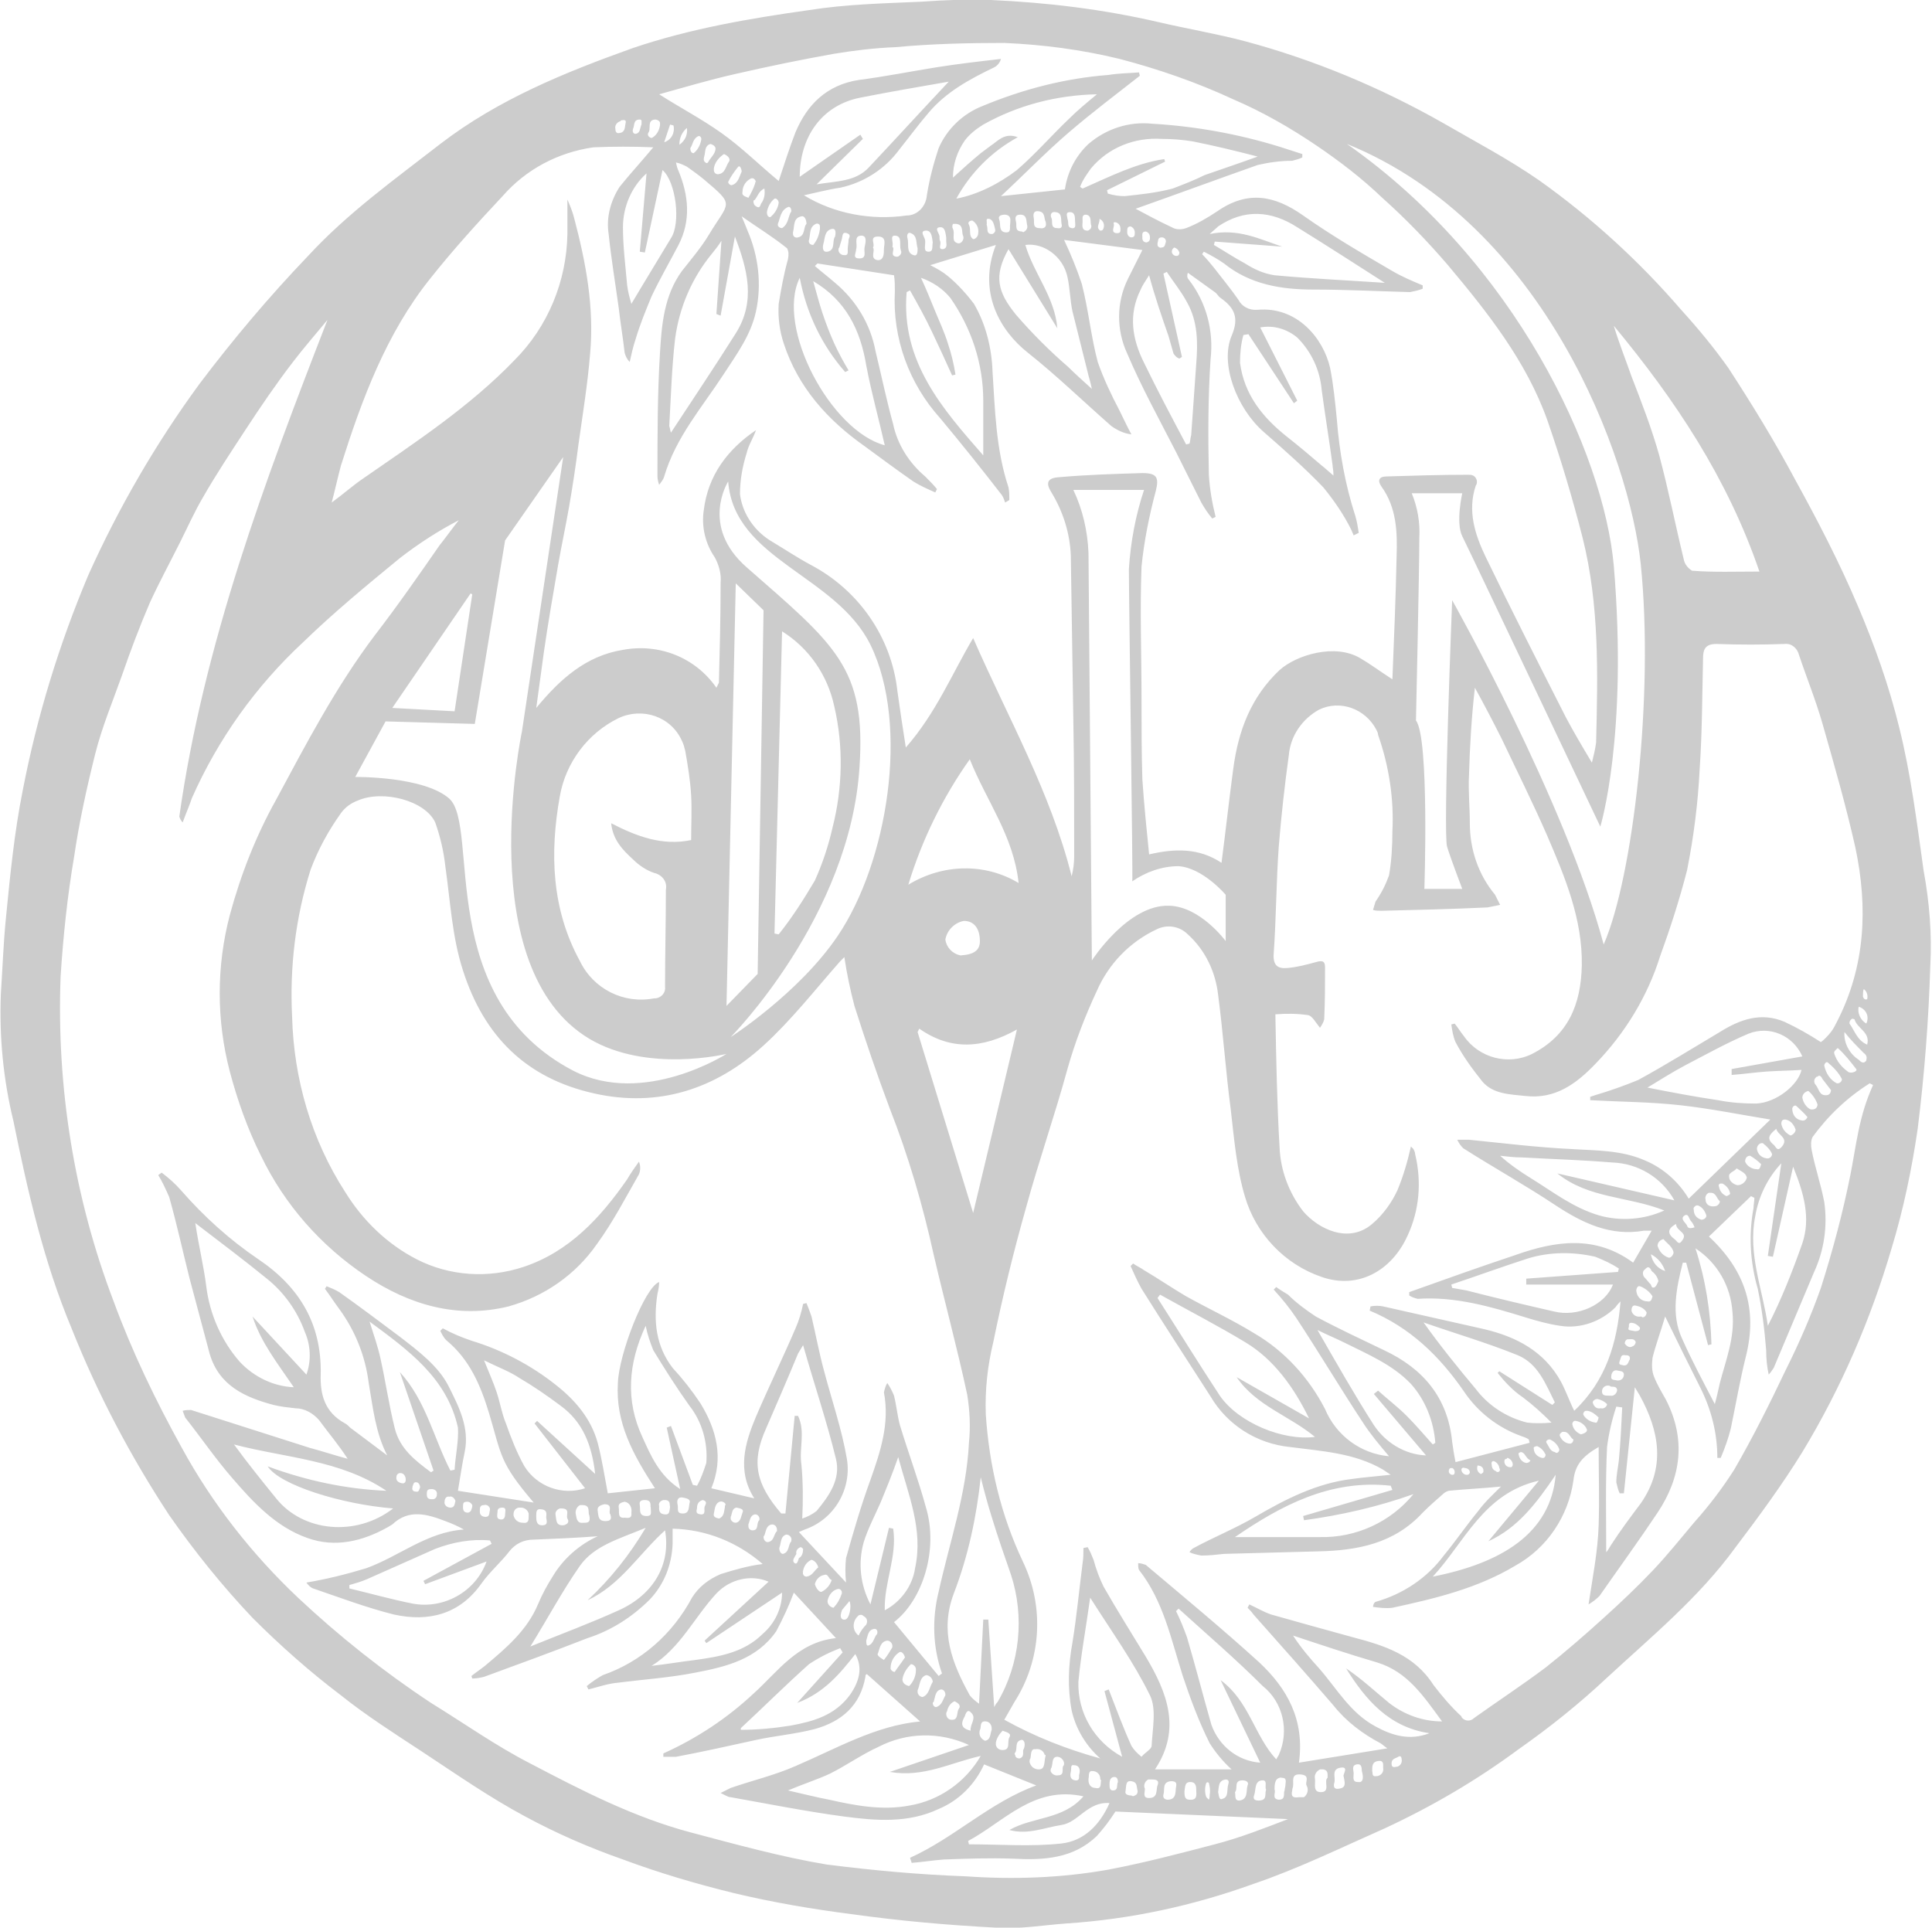 <?xml version="1.0" encoding="utf-8"?>
<!-- Generator: Adobe Illustrator 19.2.1, SVG Export Plug-In . SVG Version: 6.00 Build 0)  -->
<svg version="1.1" id="Layer_1" xmlns="http://www.w3.org/2000/svg" xmlns:xlink="http://www.w3.org/1999/xlink" x="0px" y="0px"
	 viewBox="0 0 229.5 229" style="enable-background:new 0 0 229.5 229;" xml:space="preserve">
<style type="text/css">
	.st0{fill:#CCCCCC;}
</style>
<title>MSymbol</title>
<path class="st0" d="M228.5,103.4c-0.8-5.7-1.5-11.4-2.9-17c-1.2-4.9-2.9-9.7-4.9-14.4c-2.2-5.2-4.8-10.2-7.5-15.1
	c-2.4-4.5-5.1-8.9-7.9-13.2c-1.7-2.4-3.6-4.7-5.6-6.9c-5-5.8-10.7-11-16.9-15.4c-3.6-2.5-7.6-4.6-11.4-6.8
	c-7.4-4.2-15.3-7.5-23.5-9.7c-3.4-0.9-7-1.5-10.4-2.3C131,1.1,124.4,0.3,117.7,0c-2.7-0.1-5.5,0-8.2,0.2c-4.5,0.2-9,0.3-13.4,1
	C89,2.2,82,3.4,75.2,5.7c-8.1,2.9-16,6.1-22.9,11.4c-5.4,4.2-11,8.2-15.7,13.3c-4.6,4.8-8.9,9.9-12.9,15.2
	c-5.2,7.1-9.6,14.7-13.2,22.7C7,76.6,4.4,85.1,2.7,93.9c-1,5-1.5,10.1-2,15.2c-0.3,3-0.4,6-0.6,9c-0.2,5.1,0.3,10.2,1.5,15.1
	c1.7,8.4,3.6,16.7,6.9,24.6c3.1,7.8,7,15.2,11.6,22.2c3,4.3,6.3,8.4,9.9,12.2c3.3,3.3,6.8,6.4,10.5,9.2c3,2.4,6.3,4.5,9.5,6.6
	c4.1,2.7,8.1,5.5,12.4,7.8c3.7,2,7.6,3.7,11.6,5.1c4.3,1.6,8.7,2.9,13.2,4c4.6,1.1,9.3,1.9,14,2.5c5.7,0.8,11.4,1.3,17.1,1.6
	c2.8,0.2,5.6-0.3,8.4-0.5c7.6-0.5,15-2.1,22.2-4.7c5.3-1.8,10.4-4.3,15.6-6.6c5.6-2.6,10.9-5.7,15.9-9.4c3.7-2.6,7.2-5.4,10.5-8.5
	c5.3-4.9,10.9-9.5,15.2-15.4c2.8-3.7,5.6-7.5,8-11.4c4.6-7.6,8.1-15.7,10.6-24.2c1.4-4.6,2.4-9.4,3.1-14.2
	c0.8-6.4,1.3-12.9,1.5-19.4C229.5,111,229.2,107.2,228.5,103.4z M221.4,117.5c0.4,0.3,0.5,0.8,0.4,1.2c-0.2,0.1-0.4,0-0.5-0.3
	c0-0.1,0-0.1,0-0.2C221.3,118,221.3,117.7,221.4,117.5L221.4,117.5z M220.8,119.6c0.7,0.2,1.2,0.9,1,1.7c0,0.1-0.1,0.2-0.1,0.3
	C221,121.2,220.6,120.3,220.8,119.6L220.8,119.6z M209,67.9c-2.9,0-5.4,0.1-8-0.1c-0.5-0.3-0.9-0.8-1-1.4c-1-4.1-1.8-8.2-2.9-12.3
	c-0.9-3.2-2.1-6.3-3.3-9.4c-0.7-2-1.5-4-2.1-6C199,47.5,205.2,56.8,209,67.9L209,67.9z M194.9,67c1.6,15.5-0.9,37.2-4.4,45.2
	c-4.6-17.1-18-40.9-18-40.9s-1.1,27.7-0.6,29.3s1.8,5,1.8,5h-4.5c0,0,0.6-18-1-20c0,0,0.4-17.8,0.4-21.7c0.1-1.8-0.2-3.6-0.9-5.3h6
	c0,0-0.8,3.5,0,5.1c1.1,2.2,16.4,34.5,16.4,34.5s3.3-10.7,1.6-31C190.5,53.8,180,31.1,160,17.1C183.6,26.7,193.6,54.5,194.9,67
	L194.9,67z M77,15.8c0.4-0.5-0.2-1.5,0.8-1.6c0.3,0,0.6,0.2,0.6,0.4c0,0.1,0,0.2,0,0.3c-0.1,0.6-0.4,1.2-1,1.5
	C77,16.3,76.9,16,77,15.8z M79.7,28.3c-1.5,2.5-3.1,5.1-4.7,7.8c-0.2-0.7-0.4-1.4-0.5-2.2c-0.2-2.3-0.5-4.6-0.5-6.9
	c0-2.4,1-4.8,2.8-6.4L76,29.9l0.6,0.1l2.1-9.8C80.3,21.6,80.9,26.5,79.7,28.3z M78.9,16.9l0.7-2.1l0.4,0.1
	C80.2,15.7,79.8,16.6,78.9,16.9z M75.2,15.3c0.2-0.4,0-1.1,0.8-1.1c0.3,0,0.2,0.3,0.2,0.6c-0.2,0.4-0.1,1-0.7,1.1
	C75.2,15.9,75.1,15.6,75.2,15.3z M73.8,14.3c0.5-0.1,0.6,0,0.5,0.4s0,1-0.7,1.1c-0.4,0.1-0.5-0.2-0.5-0.5c-0.1-0.4,0.2-0.8,0.6-0.9
	C73.7,14.3,73.8,14.3,73.8,14.3L73.8,14.3z M40.5,55.3c2.5-7.9,5.4-15.7,10.6-22.2c2.7-3.4,5.6-6.6,8.6-9.8
	c2.8-3.2,6.6-5.2,10.8-5.8c2.4-0.1,4.7-0.1,7.1,0c-1.5,1.8-2.8,3.2-4,4.7c-1.1,1.7-1.6,3.7-1.3,5.6c0.3,2.9,0.8,5.9,1.2,8.8
	c0.2,1.8,0.5,3.5,0.7,5.3c0.1,0.4,0.3,0.8,0.6,1.1c0.2-0.9,0.4-1.8,0.7-2.7c0.5-1.7,1.2-3.4,1.9-5.1c1-2.1,2.1-4,3.2-6.1
	c1.5-2.9,1.2-5.9,0-8.8c-0.1-0.2-0.2-0.5-0.3-1c0.5,0.1,0.9,0.3,1.3,0.5c0.7,0.5,1.4,1,2,1.5c3.8,3.2,3,2.6,0.6,6.6
	c-0.9,1.5-2.1,2.9-3.2,4.3c-2.1,2.9-2.4,6.3-2.6,9.7c-0.3,4.9-0.3,9.8-0.3,14.7c0,0.3,0.1,0.7,0.2,1c0.2-0.3,0.5-0.6,0.6-1
	c1.4-4.7,4.5-8.2,7.1-12.2c1.5-2.3,3.2-4.6,3.8-7.4c0.7-3.2,0.3-6.6-1-9.6c-0.2-0.5-0.4-1-0.7-1.7c2,1.4,3.8,2.5,5.4,3.8
	c0.2,0.4,0.2,0.8,0.1,1.3c-0.5,1.8-0.8,3.5-1.1,5.3c-0.1,1.6,0.1,3.2,0.6,4.7c1.7,5.2,5.2,9.1,9.6,12.2c1.9,1.4,3.8,2.8,5.8,4.2
	c0.8,0.5,1.7,0.9,2.6,1.3l0.2-0.4c-0.4-0.5-0.9-1-1.4-1.5c-1.9-1.6-3.3-3.8-3.8-6.2c-0.8-2.9-1.4-5.8-2.1-8.7
	c-0.6-3.2-2.3-6-4.8-8.1c-0.8-0.7-1.6-1.3-2.4-2l0.3-0.3l9.1,1.4c0.1,0.6,0.1,1.3,0.1,1.9c-0.3,5.6,1.7,11,5.4,15.1
	c2.5,3,4.9,6,7.3,9.1c0.2,0.3,0.3,0.6,0.4,0.9l0.5-0.3c0-0.5,0-1-0.1-1.5c-1.5-4.5-1.6-9.2-1.9-13.8c-0.1-2.8-0.8-5.6-2.2-8
	c-0.9-1.2-2-2.4-3.1-3.3c-0.6-0.5-1.3-0.9-2.1-1.3l7.8-2.4c-2.2,5.6,0.5,10.2,3.8,12.8c3.4,2.7,6.6,5.8,9.9,8.7
	c0.7,0.5,1.5,0.9,2.4,1c-0.5-0.9-0.9-1.8-1.4-2.8c-1-1.9-1.9-3.8-2.6-5.8c-0.8-3-1.1-6.2-1.9-9.3c-0.6-1.8-1.3-3.5-2.1-5.2l9.3,1.2
	c-0.7,1.4-1.2,2.4-1.7,3.4c-1.4,2.8-1.4,6.1-0.1,8.9c1.7,4,3.8,7.8,5.8,11.7c1,2,2,4,3,6c0.4,0.7,0.8,1.3,1.3,1.9l0.4-0.2
	c-0.4-1.6-0.7-3.3-0.8-5c-0.1-4.6-0.1-9.1,0.2-13.7c0.4-3.4-0.5-6.8-2.6-9.5c-0.2-0.2-0.2-0.5-0.1-0.8c1.1,0.8,2.1,1.5,3.2,2.3
	c0.3,0.2,0.4,0.5,0.7,0.7c1.7,1.2,2.2,2.4,1.3,4.5c-1.4,3.3,0.6,8.6,3.8,11.4c2.4,2.1,4.9,4.3,7.1,6.6c1.3,1.6,2.4,3.2,3.3,5
	c0.1,0.2,0.2,0.5,0.3,0.7l0.6-0.3c-0.1-0.7-0.2-1.3-0.4-2c-1.2-3.7-1.9-7.6-2.2-11.5c-0.2-2-0.4-4.1-0.8-6.1
	c-0.8-3.5-3.9-7.3-8.6-6.9c-1,0.1-1.9-0.4-2.3-1.2c-0.9-1.3-1.9-2.5-2.9-3.8c-0.4-0.5-0.9-1.1-1.4-1.6l0.2-0.3
	c0.8,0.4,1.7,0.9,2.4,1.4c3.1,2.5,6.8,3.1,10.6,3.1s7.7,0.2,11.5,0.3c0.5-0.1,1-0.2,1.5-0.4v-0.4c-1.2-0.5-2.4-1-3.6-1.7
	c-3.6-2.1-7.2-4.2-10.6-6.6s-6.6-3-10.2-0.5c-1.2,0.8-2.4,1.5-3.7,2c-0.6,0.2-1.2,0.2-1.7-0.1c-1.5-0.7-3-1.5-4.3-2.2
	c4.8-1.7,9.7-3.5,14.5-5.2c1.3-0.3,2.7-0.5,4.1-0.5c0.4-0.1,0.8-0.2,1.2-0.4v-0.4l-2.8-0.9c-4.9-1.5-9.9-2.4-15-2.7
	c-2.8-0.3-5.5,0.6-7.6,2.4c-1.5,1.4-2.5,3.3-2.8,5.4l-7.6,0.8c2.8-2.6,5.3-5.2,8.1-7.6c2.8-2.4,5.6-4.5,8.4-6.7l-0.1-0.4
	c-1.2,0.1-2.4,0.1-3.6,0.3c-5.2,0.4-10.2,1.7-15,3.7c-2.3,0.9-4.2,2.7-5.2,5c-0.6,1.8-1.1,3.7-1.4,5.6c-0.1,1.3-1.1,2.4-2.4,2.4
	c-4.2,0.6-8.6-0.2-12.2-2.4c1.4-0.3,2.9-0.7,4.3-0.9c2.8-0.6,5.3-2.2,7-4.5c1.2-1.5,2.3-3,3.5-4.4c2.1-2.5,4.9-4,7.8-5.4
	c0.4-0.2,0.7-0.6,0.8-1c-2.6,0.3-5.2,0.6-7.7,1c-3.1,0.5-6.1,1.1-9.2,1.5c-3.8,0.6-6.1,2.9-7.5,6.2c-0.7,1.8-1.3,3.7-2,5.8
	c-2.3-1.9-4.4-4-6.8-5.7s-4.9-3-7.4-4.6c2.9-0.8,5.9-1.7,9-2.4c3.9-0.9,7.8-1.7,11.7-2.4c2.4-0.4,4.9-0.7,7.4-0.8
	c4.3-0.4,8.6-0.5,12.9-0.5c4.6,0.2,9.2,0.8,13.7,1.9c4.6,1.2,9.2,2.8,13.5,4.8c3.5,1.5,6.8,3.4,9.9,5.5c2.8,1.9,5.4,3.9,7.8,6.2
	c2.8,2.5,5.4,5.2,7.8,8c4.7,5.6,9.3,11.4,11.8,18.4c1.6,4.6,3,9.3,4.2,14c2,8,1.8,16.1,1.6,24.3c-0.1,0.8-0.3,1.6-0.5,2.4
	c-1.2-2-2.2-3.7-3.1-5.4c-3.2-6.3-6.4-12.6-9.5-19c-1.3-2.7-2.2-5.5-1.2-8.5c0.3-0.4,0.1-1-0.3-1.2c-0.2-0.1-0.4-0.1-0.6-0.1
	c-3.2,0-6.5,0.1-9.7,0.2c-0.9,0-1.1,0.5-0.6,1.2c1.8,2.5,1.9,5.4,1.8,8.3c-0.1,4.8-0.3,9.7-0.5,14.6c-1.4-0.9-2.6-1.8-3.8-2.5
	c-3-1.8-7.6-0.4-9.6,1.4c-3.4,3.2-4.9,7.2-5.5,11.7c-0.5,3.7-0.9,7.4-1.4,11.2c-2.7-1.8-5.6-1.7-8.6-1c-0.3-3-0.6-5.9-0.8-8.9
	c-0.1-3.2-0.1-6.3-0.1-9.5c0-5.3-0.2-10.6,0-15.8c0.3-3,0.9-6,1.7-9c0.4-1.6,0.1-2.1-1.6-2.1c-3.3,0.1-6.7,0.2-10,0.5
	c-1.3,0.1-1.5,0.7-0.8,1.8c1.4,2.3,2.2,4.9,2.3,7.5c0.1,6.5,0.2,13.1,0.3,19.6c0.1,5.4,0.1,10.7,0.1,16.1c0,0.8-0.1,1.6-0.3,2.4
	c-2.5-10-7.6-18.9-11.7-28.3c-2.5,4.2-4.4,8.9-8,13c-0.4-2.5-0.7-4.6-1-6.7c-0.7-6.4-4.6-12-10.3-15c-1.5-0.8-3-1.8-4.5-2.7
	c-2.1-1.2-3.6-3.3-3.9-5.7c0-1.7,0.3-3.3,0.8-4.9c0.2-0.9,0.8-1.8,1.1-2.7c-3.4,2.3-5.7,5.4-6.2,9.5c-0.3,2,0.2,4,1.3,5.6
	c0.5,0.9,0.8,2,0.7,3c0,4-0.1,8-0.2,11.9c-0.1,0.2-0.2,0.4-0.3,0.6c-2.5-3.6-6.8-5.3-11.1-4.5c-4.4,0.7-7.5,3.5-10.3,6.9
	c0.3-2.2,0.6-4.4,0.9-6.6c0.5-3.5,1.1-6.9,1.7-10.4c0.4-2.3,0.9-4.6,1.3-6.9s0.8-4.9,1.1-7.3c0.5-3.6,1.1-7.2,1.4-10.9
	c0.5-5.5-0.5-10.8-1.9-16.1c-0.2-0.8-0.5-1.5-0.8-2.2c0,1.4,0,2.8,0,4.1c-0.1,5.6-2.3,11-6.3,15c-5.3,5.5-11.7,9.7-17.9,14
	c-1.2,0.8-2.3,1.8-3.8,2.9C39.8,58.2,40.1,56.8,40.5,55.3L40.5,55.3z M80.7,17.2c0-0.8,0.3-1.5,0.9-2C81.7,16,81.4,16.7,80.7,17.2z
	 M82,17.6c0.3-0.4,0.3-1.1,0.9-1.4c0.2-0.1,0.3,0,0.4,0.2c0,0.1,0,0.2,0,0.2c-0.1,0.6-0.4,1.2-0.9,1.6C82.1,18.2,82,17.9,82,17.6
	C82,17.7,82,17.7,82,17.6z M89.7,21.8c-0.2,0.6-0.5,1.2-0.8,1.7c-0.5-0.2-0.8-0.3-0.7-0.7c0-0.7,0.4-1.3,1-1.6
	c0.3-0.1,0.5,0.1,0.6,0.4C89.7,21.6,89.7,21.7,89.7,21.8L89.7,21.8z M90.8,22.4c0.1,0.6,0,1.3-0.4,1.8c-0.1,0.3-0.2,0.6-0.6,0.3
	c-0.2-0.1-0.3-0.3-0.3-0.6c0-0.1,0-0.1,0.1-0.1C90,23.4,90.1,22.7,90.8,22.4L90.8,22.4z M85.6,37.5l1.7-9.4
	c1.5,3.9,2.5,7.7,0.1,11.5s-5,7.7-7.7,11.8c-0.1-0.3-0.1-0.5-0.2-0.8c0.2-3.5,0.3-7,0.7-10.4c0.5-3.7,2-7.2,4.4-10.1
	c0.4-0.5,0.8-1,1.1-1.5l-0.6,8.7L85.6,37.5z M86.9,22c-0.2,0-0.4-0.2-0.4-0.4c0,0,0,0,0,0c0.3-0.6,0.7-1.2,1.2-1.8
	c0.2-0.2,0.4,0.3,0.4,0.6C87.8,21,87.7,21.8,86.9,22L86.9,22z M86.6,19.2c-0.4,0.5-0.4,1.4-1.3,1.5c-0.3,0-0.5-0.2-0.5-0.5
	c0-0.1,0-0.1,0-0.2c0.1-0.7,0.6-1.3,1.2-1.7C86.5,18.5,86.8,18.9,86.6,19.2L86.6,19.2z M84.1,19.3c-0.1,0.1-0.2,0.1-0.3,0
	c-0.3-0.2-0.2-0.5-0.1-0.9s0-1.1,0.7-1.3c0.3,0.1,0.5,0.2,0.6,0.5C85,18.3,84.4,18.7,84.1,19.3L84.1,19.3z M91.1,25.2
	c0.1-0.6,0.4-1.2,0.9-1.6c0.2-0.1,0.5,0.2,0.5,0.5c-0.1,0.7-0.5,1.3-1,1.7C91.2,25.8,91.1,25.5,91.1,25.2z M92.4,26.6
	c0.3-0.7,0.3-1.6,1.2-2c0.2-0.1,0.4,0.1,0.4,0.5c-0.4,0.6-0.3,1.5-1.1,2c-0.2,0-0.4-0.1-0.5-0.3C92.4,26.8,92.4,26.7,92.4,26.6z
	 M102.2,16L95,21c0-4.7,2.6-8.5,7.2-9.4c3.5-0.7,7.1-1.3,10.5-1.9c-3.2,3.4-6.3,6.8-9.5,10.2c-1.6,1.7-3.8,1.6-6.2,2l5.5-5.4
	L102.2,16z M95.2,25.7c0.3-0.1,0.6,0.3,0.6,0.9c-0.4,0.4-0.1,1.4-1,1.6c-0.3,0.1-0.6-0.1-0.6-0.4c0-0.1,0-0.2,0-0.2
	C94.4,26.8,94.2,25.9,95.2,25.7L95.2,25.7z M100.4,44.2l0.4-0.2c-0.6-1-1.2-2.1-1.7-3.2s-1-2.4-1.4-3.6s-0.7-2.4-1.1-3.8
	c3.9,2.3,5.6,5.8,6.3,10c0.6,3.2,1.5,6.4,2.2,9.5C98.7,51.2,92.1,38.9,95,33C95.8,37.2,97.6,41,100.4,44.2L100.4,44.2z M96.1,28.5
	c0.2-0.7,0-1.5,0.8-1.9c0.2-0.1,0.5,0,0.5,0.3c0,0.1,0,0.2,0,0.3c-0.1,0.7-0.3,1.3-0.8,1.9C96.2,29.1,96,28.8,96.1,28.5z M97.8,29
	c0.2-0.6,0.1-1.6,1-1.8c0.5-0.1,0.5,0.4,0.4,0.9c-0.4,0.5,0.1,1.6-0.9,1.8C97.7,30,97.7,29.4,97.8,29L97.8,29z M100.8,28.5
	c0,0.4-0.1,0.7-0.1,1.1s0.1,0.8-0.5,0.7c-0.3,0-0.6-0.3-0.6-0.6c0-0.1,0-0.2,0.1-0.3c0.1-0.3,0.2-0.7,0.3-1c0.1-0.3,0-0.9,0.6-0.7
	S100.8,28.3,100.8,28.5z M102.2,28c0.9-0.1,0.6,0.9,0.5,1.4s0.3,1.3-0.6,1.3s-0.4-0.6-0.4-1.1C101.9,29.1,101.4,28.1,102.2,28
	L102.2,28z M103.7,29.4c0.3-0.4-0.5-1.3,0.6-1.3s0.7,1,0.7,1.5s0,1.4-0.8,1.3C103.3,30.7,104,29.8,103.7,29.4z M106.4,28
	c0.8,0.1,0.4,1.1,0.6,1.7c0.1,0.2,0.1,0.5-0.2,0.7c-0.1,0.1-0.2,0.1-0.3,0.1c-0.9-0.1-0.1-0.9-0.5-1.2
	C106.2,28.8,105.6,27.9,106.4,28L106.4,28z M112.6,40.8c-0.4-1.3-1-2.6-1.5-3.8s-1-2.5-1.7-4c1.4,0.5,2.6,1.3,3.5,2.4
	c2.5,3.6,3.9,7.8,3.9,12.2c0,2.2,0,4.4,0,6.5c-4.8-5.5-9.8-11.1-9.1-19.4l0.4-0.2c0.9,1.6,1.8,3.2,2.6,4.9s1.6,3.4,2.4,5.2l0.4-0.1
	C113.3,43.2,113,42,112.6,40.8L112.6,40.8z M109.9,27.4c0.8-0.1,0.8,0.8,0.9,1.4c-0.1,0.5,0.1,1.1-0.5,1.1s-0.4-0.6-0.4-1
	c0-0.1,0-0.2,0-0.3C109.9,28.2,109.2,27.5,109.9,27.4L109.9,27.4z M108.5,30.3c-0.9-0.3-0.5-1.3-0.7-2c-0.1-0.3,0-0.8,0.4-0.6
	c0.8,0.3,0.6,1.2,0.8,1.8C109,29.9,109,30.5,108.5,30.3z M112,29.6c-0.6,0-0.2-0.5-0.3-0.9c-0.1-0.2-0.1-0.4-0.1-0.5
	c0.1-0.4-0.7-1.1,0-1.2s0.7,0.7,0.8,1.2c0,0.1,0,0.3,0,0.5S112.6,29.5,112,29.6L112,29.6z M120,26.6c-0.1,0.4,0.2,1.1-0.6,1
	s-0.5-1-0.7-1.5s0.3-0.6,0.7-0.6C120.2,25.6,120,26.2,120,26.6z M125.6,39c-0.3-3.7-2.8-6.5-3.8-9.9c2.2-0.3,4.5,1.4,5,3.8
	c0.3,1.3,0.3,2.7,0.6,4.1c0.6,2.4,1.2,4.8,1.8,7.2c0.1,0.5,0.3,1,0.5,2c-1.1-1-2-1.8-2.8-2.6c-2.2-1.9-4.3-4-6.2-6.2
	c-2.2-2.7-2.7-4.6-0.9-7.8L125.6,39z M121.2,25.5c0.8,0,0.7,0.7,0.8,1.2c0.1,0.3,0,0.6-0.3,0.8c-0.1,0.1-0.2,0.1-0.3,0
	c-0.9,0-0.6-0.7-0.7-1.1S120.5,25.5,121.2,25.5L121.2,25.5z M122.8,25.9c-0.1-0.5,0-0.9,0.6-0.8c0.8,0.1,0.6,0.9,0.8,1.2
	c0.2,0.7-0.2,0.9-0.7,0.8C122.6,27.1,122.9,26.4,122.8,25.9L122.8,25.9z M125.4,25.2c0.8,0.1,0.6,0.8,0.7,1.4c0.1,0.3,0,0.6-0.5,0.5
	c-0.9,0-0.5-0.8-0.7-1.2S124.9,25.1,125.4,25.2L125.4,25.2z M113.6,23.6c1.7-3.1,4.2-5.6,7.3-7.3c-1.6-0.6-2.4,0.5-3.2,1
	c-0.4,0.3-0.8,0.6-1.2,0.9c-1.1,0.9-2.2,1.9-3.3,2.9l0,0c0-1.6,0.5-3.1,1.4-4.4c0.6-0.8,1.4-1.4,2.2-1.9c4.1-2.3,8.7-3.5,13.5-3.6
	c-1.2,1-2.3,1.9-3.3,2.9c-2.1,2-4,4.2-6.2,6.1C118.7,21.8,116.2,23.1,113.6,23.6z M117.2,26.7c0.1-0.3-0.2-0.8,0.3-0.7
	s0.6,0.8,0.7,1.2c0.1,0.3-0.1,0.5-0.3,0.6c-0.1,0-0.2,0-0.2,0C117.1,27.7,117.4,27.1,117.2,26.7z M115.1,26.7
	c-0.2-0.3,0.1-0.5,0.4-0.5c0.5,0.3,0.8,0.9,0.7,1.5c0,0.3-0.2,0.6-0.5,0.7c0,0-0.1,0-0.1,0C115,28,115.4,27.3,115.1,26.7L115.1,26.7
	z M113.6,26.6c0.9,0.1,0.6,1,0.8,1.4s-0.2,1-0.6,0.9c-0.9-0.2-0.3-1.1-0.6-1.7c-0.1-0.2-0.1-0.4,0-0.6
	C113.3,26.6,113.5,26.6,113.6,26.6z M126.8,26c0-0.3-0.3-0.8,0.3-0.8s0.6,0.6,0.6,1s0.2,1-0.4,0.9S127,26.4,126.8,26L126.8,26z
	 M133.6,23.3c-0.7,0-1.3-0.1-2-0.3l-0.1-0.4l6.9-3.4l-0.1-0.3c-3.4,0.5-6.5,2.1-9.7,3.5l-0.3-0.2c0.3-0.8,0.8-1.5,1.3-2.2
	c2.1-2.5,5.2-3.7,8.4-3.5c1.2,0,2.5,0.1,3.7,0.3c2.5,0.5,5,1.1,7.7,1.8c-2.2,0.8-4.3,1.5-6.3,2.2c-1.2,0.6-2.5,1.1-3.8,1.6
	C137.4,22.9,135.5,23.1,133.6,23.3L133.6,23.3z M134.4,28.2c-0.3,0-0.5-0.3-0.5-0.6c0,0,0-0.1,0-0.1c0-0.3,0-0.6,0.4-0.6
	c0.3,0.1,0.5,0.4,0.5,0.7C134.8,27.9,134.8,28.2,134.4,28.2L134.4,28.2z M132.5,26.4c0.4,0.1,0.6,0.4,0.6,0.8c0,0.3,0,0.5-0.4,0.5
	c-0.6,0-0.5-0.4-0.4-0.8S132.1,26.4,132.5,26.4L132.5,26.4z M130.6,26c0.5,0.2,0.7,0.8,0.4,1.3c-0.1,0.1-0.2,0.1-0.3,0.1
	C130.1,27,130.7,26.5,130.6,26L130.6,26z M129.2,27.4c-0.8,0-0.6-0.7-0.6-1.1s-0.1-0.8,0.4-0.8c0.7,0.1,0.5,0.8,0.6,1.2
	c0.1,0.2,0,0.5-0.2,0.6C129.4,27.3,129.3,27.4,129.2,27.4z M138.8,39.9c0.2,0.7,0.4,1.4,0.6,2.1c0.2,0.3,0.4,0.5,0.7,0.6l0.3-0.2
	l-2.2-9.9l0.4-0.2c0.8,1.2,1.7,2.3,2.4,3.6c1.3,2.3,1.3,4.8,1.1,7.3c-0.2,2.8-0.4,5.7-0.6,8.5c-0.1,0.3-0.1,0.7-0.2,1l-0.4,0.1
	c-1.7-3.2-3.4-6.4-5-9.7c-1.4-2.8-1.9-5.7-0.4-8.7c0.2-0.5,0.5-0.9,1-1.7C137.2,35.3,138,37.6,138.8,39.9L138.8,39.9z M137.5,28.9
	c0.1-0.3,0-0.7,0.5-0.7c0.3,0,0.5,0.2,0.5,0.5c-0.1,0.3-0.1,0.7-0.5,0.7c-0.2,0.1-0.5-0.1-0.5-0.3C137.5,29.1,137.5,29,137.5,28.9
	L137.5,28.9z M139.2,29.9c0-0.2,0.1-0.4,0.3-0.5c0.3,0.1,0.5,0.3,0.6,0.6c0,0.2-0.1,0.4-0.3,0.4c0,0-0.1,0-0.1,0
	C139.5,30.4,139.2,30.2,139.2,29.9L139.2,29.9z M136.2,28.8c-0.3,0-0.5-0.2-0.5-0.5c0,0,0-0.1,0-0.1c0-0.3-0.1-0.7,0.4-0.7
	c0.3,0.1,0.5,0.3,0.5,0.7c0,0,0,0,0,0.1C136.6,28.4,136.6,28.7,136.2,28.8z M149.7,38.9c1.6-0.3,3.2,0.2,4.4,1.2
	c1.7,1.7,2.7,3.9,2.9,6.2c0.4,3,0.9,6,1.3,9c0,0.3,0.1,0.5,0.1,1.2c-0.6-0.5-1-0.9-1.4-1.2c-1.4-1.2-2.7-2.3-4.1-3.4
	c-2.9-2.3-5.1-5-5.6-8.8c0-1.1,0.1-2.2,0.4-3.3l0.6-0.1l5.4,8.2l0.4-0.3L149.7,38.9z M143.7,27.8c0.3-0.3,0.7-0.6,1-0.9
	c3.1-2.1,6.3-1.9,9.4,0.1c3.4,2.1,6.8,4.3,10.4,6.6c-4.5-0.3-8.8-0.5-13.1-0.9c-1.3-0.2-2.4-0.7-3.5-1.4c-1.3-0.7-2.5-1.5-3.7-2.2
	l0.1-0.4l8,0.6C149.6,28.4,147.1,27.1,143.7,27.8L143.7,27.8z M134.5,104.7c1.6-1.1,3.5-1.8,5.5-1.8c2.9,0.2,5.6,3.4,5.6,3.4v5.5
	c0,0-3-4.1-6.7-4.2c-4.9-0.2-9.2,6.5-9.2,6.5s-0.4-47.3-0.4-48.4c-0.1-2.6-0.7-5.2-1.8-7.5h8.4c-1,3-1.6,6.2-1.8,9.4
	C134.1,71.4,134.6,104.7,134.5,104.7L134.5,104.7z M118.5,202.2c-0.1,0.1-0.2,0.2-0.4,0.6l-0.7-10.4h-0.6l-0.5,10
	c-0.4-0.3-0.8-0.6-1.1-1c-2.1-3.8-3.6-7.6-1.9-12.1c1.7-4.4,2.7-9.1,3.2-13.8c0.4,1.6,0.8,3.1,1.3,4.7c0.7,2.3,1.5,4.6,2.3,6.9
	C121.7,192,121.2,197.6,118.5,202.2L118.5,202.2z M119.1,205.6c0.5,0.2,1.1,0.3,0.8,0.8s0.2,1.5-0.8,1.5c-0.4,0-0.7-0.2-0.8-0.6
	c0-0.1,0-0.2,0-0.3C118.4,206.5,118.7,206,119.1,205.6L119.1,205.6z M109.6,201.6c-0.3,0-0.6-0.3-0.6-0.6c0-0.1,0-0.1,0-0.2
	c0.3-0.6,0.2-1.5,1-1.8c0.4,0,0.8,0.4,0.8,0.8C110.4,200.4,110.4,201.3,109.6,201.6L109.6,201.6z M110.9,202.2
	c0.2-0.6,0.2-1.4,0.9-1.5c0.3,0,0.5,0.3,0.5,0.6c0,0.1,0,0.1,0,0.1c-0.3,0.5-0.4,1.2-1.1,1.4c-0.2,0-0.4-0.2-0.4-0.5
	C110.8,202.2,110.9,202.2,110.9,202.2L110.9,202.2z M115.1,207.3l-9.4,3.2c4,0.7,7.2-1.1,10.8-1.9c-1.8,3.1-4.9,5.3-8.5,5.9
	c-3.2,0.6-6.4,0-9.5-0.7c-1.6-0.3-3.1-0.7-4.9-1.1c1.9-0.8,3.5-1.3,5-2c2-1,3.8-2.3,5.8-3.2C107.7,205.8,111.6,205.7,115.1,207.3
	L115.1,207.3z M112.5,203.3c0.1-0.5,0.4-1,0.9-1.2c0.4,0.2,0.8,0.5,0.5,0.9s0,1.4-0.9,1.3c-0.4,0-0.6-0.4-0.6-0.7
	C112.4,203.4,112.5,203.3,112.5,203.3L112.5,203.3z M114.6,203.9c0.1-0.3,0.3-0.9,0.7-0.5c0.8,0.7-0.1,1.4,0,2.2
	C114,205.3,114.2,204.6,114.6,203.9L114.6,203.9z M116.4,205.5c0.2-0.2-0.1-1.1,0.7-1c0.4,0,0.7,0.4,0.7,0.8c0,0.1,0,0.1,0,0.2
	c-0.2,0.5-0.1,1.2-0.8,1.3C116.6,206.6,116.2,206.2,116.4,205.5L116.4,205.5z M115.6,144.1l-6.6-21.5l0.2-0.4
	c3.7,2.6,7.5,2.4,11.6,0.1L115.6,144.1z M112.3,111.6c0.2-1.1,1.1-2,2.2-2.2c1.2,0,1.9,0.9,1.9,2.4c0,1.1-0.7,1.6-2.3,1.7
	C113.1,113.3,112.4,112.5,112.3,111.6L112.3,111.6z M107.9,105.1c1.6-5.3,4.1-10.4,7.3-14.9c2,5,5.2,9.1,5.8,14.7
	C117,102.5,112,102.6,107.9,105.1L107.9,105.1z M102.1,91.1c0.8-11.8-2.9-14.5-13.4-23.7c-5.6-4.9-2.2-10.2-2.2-10.2
	c0.7,9.3,12.8,11.1,16.9,19.4c4.7,9.6,2,25.9-3.9,34.6c-4.6,6.8-12.7,12-12.7,12S101,108.9,102.1,91.1L102.1,91.1z M86.3,119.5
	l1.1-50.2l3.3,3.2l-0.7,43.2L86.3,119.5z M92,110.9L92.9,75c3.2,2,5.4,5.2,6.2,8.9c1.1,4.7,1,9.7-0.2,14.4c-0.5,2.2-1.2,4.3-2.1,6.3
	c-1.3,2.2-2.7,4.4-4.3,6.4L92,110.9z M56.4,86L60,64.2l6.9-9.9L62,86.9c0,0-6,28.1,8,36.5c6.9,4.1,16.3,1.8,16.3,1.8
	s-9.8,6.3-18.2,2c-16.5-8.6-11.1-28.9-14.7-32.3c-3-2.7-11.2-2.6-11.2-2.6l3.6-6.6L56.4,86z M46.6,84.1l9.3-13.6l0.2,0.1l-2.1,13.9
	L46.6,84.1z M75.2,102.1c0.7,0.7,1.6,1.3,2.5,1.6c0.9,0.2,1.6,1,1.4,2c0,0,0,0,0,0c0,3.8-0.1,7.7-0.1,11.5c0.1,0.7-0.4,1.3-1.1,1.4
	c-0.1,0-0.1,0-0.2,0c-3.6,0.7-7.2-1.1-8.8-4.4c-3.4-6.2-3.6-12.9-2.4-19.6c0.7-4,3.3-7.5,7-9.3c2.8-1.3,6.2-0.2,7.5,2.7
	c0.2,0.4,0.3,0.8,0.4,1.2c0.3,1.7,0.6,3.5,0.7,5.3c0.1,1.7,0,3.5,0,5.3c-3.4,0.7-6.4-0.4-9.5-2C72.8,99.8,74,101,75.2,102.1
	L75.2,102.1z M144.3,219.1c-4.2,1.1-8.4,2.2-12.6,3c-5.6,1-11.3,1.2-17,0.8c-5.5-0.2-11-0.7-16.5-1.4c-5.4-0.9-10.8-2.4-16.1-3.8
	c-6.8-1.8-13-5-19.1-8.2c-4.1-2.1-7.9-4.8-11.8-7.2c-5.6-3.7-10.9-7.9-15.8-12.5c-5.5-5.2-10.2-11.2-13.8-17.8
	c-3.1-5.6-5.9-11.4-8.1-17.4c-4.7-12.3-6.8-25.5-6.3-38.6c0.3-4.7,0.8-9.5,1.6-14.2c0.6-4.1,1.5-8.2,2.5-12.2
	c0.8-3.2,2.1-6.3,3.2-9.4c1-2.9,2.1-5.8,3.3-8.6c1.1-2.4,2.4-4.8,3.6-7.2c0.9-1.8,1.7-3.6,2.7-5.3c1.6-2.8,3.4-5.5,5.1-8.1
	s3.6-5.4,5.6-8c1.3-1.7,2.7-3.3,4.1-5c-7.5,19.3-14.7,38.5-17.6,59c0.1,0.3,0.2,0.5,0.4,0.7c0.4-1.1,0.8-2,1.1-2.9
	c3.1-7,7.6-13.3,13.2-18.5c3.6-3.5,7.6-6.8,11.5-10c2.2-1.7,4.5-3.2,7-4.5c-0.8,1-1.5,2-2.3,3c-2.5,3.6-5,7.2-7.7,10.7
	c-4.6,6.1-8.1,12.8-11.7,19.5c-2.4,4.3-4.2,8.9-5.5,13.7c-1.6,6.1-1.6,12.5,0,18.6c0.9,3.4,2.1,6.8,3.7,10
	c2.8,5.8,7.1,10.7,12.5,14.3c5.1,3.4,10.8,5.1,16.9,3.6c4.3-1.2,8-3.8,10.5-7.4c1.9-2.6,3.4-5.5,5-8.3c0.2-0.5,0.2-1,0-1.5
	c-0.5,0.7-1,1.4-1.4,2.1c-3.2,4.6-6.9,8.6-12.3,10.4c-4.2,1.4-8.8,1.1-12.7-0.9c-3.5-1.8-6.4-4.6-8.5-8c-4-6.2-6.1-13.4-6.3-20.8
	c-0.3-5.9,0.4-11.8,2.2-17.5c0.9-2.4,2.1-4.6,3.6-6.7c0.5-0.7,1.2-1.2,2-1.5c3-1.3,8,0,9.2,2.6c0.6,1.7,1,3.4,1.2,5.2
	c0.6,4.2,0.8,8.4,2.1,12.4c2.5,7.8,7.5,12.8,15.6,14.6c7.6,1.7,14.4-0.5,20.1-5.7c3.3-3,6.1-6.6,9.1-10l0.5-0.5
	c0.3,2,0.7,3.9,1.2,5.8c1.3,4.1,2.7,8.2,4.2,12.2c2.2,5.6,3.9,11.4,5.2,17.3c1.3,5.6,2.8,11.1,4,16.7c0.3,1.9,0.4,3.8,0.2,5.7
	c-0.3,6.1-2.3,11.8-3.6,17.7c-0.8,3.2-0.7,6.6,0.4,9.7l-0.4,0.3l-5.3-6.4c3.4-2.6,5.3-8.6,3.8-13.6c-0.9-3.3-2.1-6.5-3.1-9.8
	c-0.3-1.1-0.4-2.3-0.7-3.5c-0.2-0.5-0.5-1.1-0.8-1.5c-0.2,0.3-0.3,0.7-0.4,1.1c0.7,3.7-0.4,7-1.6,10.4c-1.1,3-2,6.1-2.9,9.3
	c-0.1,0.9-0.1,1.9,0,2.9l-5.6-6l0.7-0.3c3.5-1.2,5.6-4.8,5-8.4c-0.6-3.5-1.8-7-2.7-10.4c-0.6-2.2-1-4.4-1.5-6.5
	c-0.2-0.6-0.4-1.1-0.6-1.6l-0.4,0.1c-0.2,1-0.5,2-0.9,2.9c-1.5,3.5-3.2,7-4.7,10.5c-1.3,3.1-2.3,6.4-0.2,9.7l-5.1-1.2
	c1.5-3.6,0.6-7-1.3-10.1c-1-1.5-2.1-2.9-3.3-4.2c-2-2.6-2.3-5.6-1.8-8.8c0.1-0.4,0.2-0.9,0.2-1.4c-1.7,0.6-4.8,8.6-4.9,12
	c-0.3,4.7,1.8,8.5,4.4,12.5l-5.6,0.6c-0.4-2.1-0.7-4.1-1.2-6c-0.8-2.9-2.7-5.1-5-6.9c-2.9-2.3-6.3-4.1-9.9-5.2
	c-1.2-0.4-2.4-0.9-3.5-1.5l-0.3,0.3c0.2,0.4,0.4,0.8,0.7,1.1c2.8,2.3,4.1,5.4,5.1,8.7c1.5,5,1.2,5.8,5.3,10.6l-9-1.4
	c0.3-1.8,0.5-3.2,0.8-4.6c0.6-2.9-0.7-5.4-1.9-7.8s-3.6-4.2-5.8-5.9c-2.4-1.8-4.8-3.6-7.2-5.3c-0.5-0.3-1-0.5-1.5-0.7l-0.2,0.3
	c0.6,0.8,1.1,1.6,1.7,2.4c1.9,2.6,3.1,5.6,3.5,8.8c0.5,2.9,0.8,5.9,2.2,8.6l-4.4-3.3c-0.2-0.2-0.4-0.4-0.6-0.5
	c-2.4-1.3-3-3.4-2.9-5.9c0.1-5.9-2.5-10.3-7.4-13.6c-3.4-2.3-6.5-5.1-9.2-8.2c-0.7-0.8-1.5-1.5-2.3-2.1l-0.4,0.3
	c0.5,0.8,0.9,1.7,1.3,2.6c0.9,3.2,1.6,6.4,2.4,9.6c0.8,3,1.6,6,2.4,9c1.1,3.8,4.2,5.2,7.6,6.1c0.8,0.2,1.7,0.3,2.6,0.4
	c1.1,0,2.1,0.6,2.8,1.4c1.1,1.5,2.3,2.9,3.4,4.6c-1.5-0.4-3-0.9-4.5-1.3c-4.7-1.5-9.4-3-14.1-4.5c-0.3,0-0.7,0-1,0.1
	c0.1,0.3,0.2,0.5,0.3,0.8c1.9,2.4,3.6,4.9,5.6,7.2c2.5,2.9,5.2,5.8,8.9,7.1c3.3,1.2,6.6,0.4,9.6-1.3c0.2-0.1,0.3-0.2,0.5-0.3
	c2-1.9,4.2-1.2,6.3-0.4c0.8,0.3,1.5,0.6,2.2,1c-4.4,0.3-7.7,3.2-11.6,4.6c-2.3,0.7-4.7,1.3-7.1,1.7c0.2,0.3,0.5,0.6,0.8,0.7
	c3.2,1.1,6.4,2.3,9.6,3.1c4.1,0.9,7.8,0,10.4-3.7c1-1.4,2.3-2.5,3.3-3.8c0.7-0.9,1.7-1.4,2.9-1.4c2.5-0.1,4.9-0.2,7.6-0.4
	c-2.2,1-4.1,2.7-5.3,4.7c-0.7,1.1-1.3,2.2-1.8,3.4c-1.3,3.1-3.8,5.2-6.3,7.3c-0.5,0.4-1.1,0.8-1.6,1.2l0.1,0.3c0.5,0,1-0.1,1.4-0.2
	c4.1-1.5,8.2-3,12.3-4.6c2.8-0.9,5.3-2.5,7.4-4.6c1.7-1.8,2.6-4.1,2.7-6.6c0-0.6,0-1.2,0-1.8c4,0.1,7.7,1.6,10.7,4.2
	c-1.7,0.2-3.4,0.7-5,1.2c-1.4,0.6-2.6,1.5-3.4,2.8c-2.3,4.3-6,7.6-10.6,9.2c-0.7,0.4-1.3,0.8-1.9,1.3l0.2,0.4
	c1.2-0.3,2.3-0.7,3.5-0.8c3.1-0.4,6.2-0.6,9.2-1.2c3.7-0.7,7.3-1.6,9.6-4.9c0.8-1.5,1.5-3,2.1-4.6l5,5.4c-4.6,0.5-6.9,4-9.8,6.6
	c-3.1,2.9-6.7,5.3-10.7,7.1v0.4c0.5,0,1,0,1.5,0c3.2-0.6,6.3-1.3,9.5-2c2.3-0.5,4.7-0.7,7-1.3c3.2-0.9,5.4-2.8,6-6.2
	c0-0.1,0-0.2,0.1-0.3c0,0,0.1,0,0.1,0l6.3,5.6c-5.3,0.5-9.9,3.2-14.8,5.3c-2.5,1.1-5.1,1.7-7.7,2.6c-0.2,0.1-0.4,0.2-0.6,0.3
	l-0.6,0.3c0.2,0.1,0.4,0.2,0.6,0.3c0.2,0.1,0.4,0.2,0.6,0.2c4.5,0.8,9,1.7,13.5,2.3c3.8,0.5,7.6,0.8,11.2-0.9c2.4-1,4.3-2.9,5.4-5.3
	l6.2,2.5c-5.5,2-9.7,6.2-15,8.6l0.2,0.6c1.3-0.1,2.5-0.3,3.8-0.4c2.7-0.1,5.5-0.2,8.2-0.1c3.7,0.2,7.2,0,10-2.7
	c0.8-0.9,1.5-1.8,2.2-2.9l20.5,0.9C150.4,217.1,147.4,218.3,144.3,219.1z M91.3,187.9l-7.6,7l0.2,0.3l9-6c0,1.9-0.9,3.7-2.3,4.9
	c-2.2,2.2-5.1,2.7-8,3.1c-1.7,0.2-3.4,0.5-5.2,0.7c3.4-2.1,5.1-5.8,7.7-8.6C86.7,187.6,89.2,187,91.3,187.9L91.3,187.9z M91.2,183.2
	c-0.3,0-0.5-0.3-0.5-0.6c0-0.1,0-0.1,0.1-0.2c0.2-0.5,0.2-1.2,0.9-1.3c0.4,0,0.6,0.3,0.6,0.7c0,0,0,0.1,0,0.1
	C91.9,182.2,92,183.1,91.2,183.2z M92.6,183.8c0.2-0.5,0.1-1.3,0.8-1.5c0.4,0,0.7,0.4,0.6,0.7c0,0,0,0,0,0.1c-0.4,0.4-0.2,1.3-1,1.5
	C92.7,184.6,92.5,184.1,92.6,183.8L92.6,183.8z M93.3,179.8h-0.5c-3-3.5-3.6-6.1-1.8-10.1c1.3-3,2.6-6,3.8-8.9
	c0.2-0.3,0.4-0.7,0.6-1c1.3,4.6,2.8,9,3.9,13.5c0.6,2.4-0.8,4.4-2.3,6.2c-0.5,0.4-1.1,0.7-1.7,0.9c0.1-2.1,0.1-4.3-0.1-6.4
	c-0.3-1.9,0.5-3.9-0.4-5.8h-0.4L93.3,179.8z M90.2,180.6c-0.4,0.3,0,1.2-0.8,1.2c-0.3,0-0.5-0.2-0.5-0.5c0-0.1,0-0.1,0-0.2
	c0.2-0.5,0.2-1.1,0.8-1.2C90,179.9,90.3,180.2,90.2,180.6z M94.6,184.6c-0.1-0.4,0.2-0.7,0.5-0.8c0.1,0,0.2,0.1,0.3,0.2
	c0,0.4-0.1,0.9-0.5,1.1c-0.1,0.3-0.2,0.8-0.5,0.6C94,185.4,94.4,185,94.6,184.6z M95.4,186.6c0.1-0.6,0.5-1.1,1-1.3
	c0.4,0.1,0.7,0.5,0.8,0.9c-0.5,0.4-0.7,1-1.4,1.1c-0.3,0-0.5-0.3-0.4-0.6C95.3,186.7,95.4,186.6,95.4,186.6L95.4,186.6z M97.9,187.1
	c0.5-0.2,0.5,0.5,0.9,0.6c-0.2,0.6-0.6,1.1-1.2,1.4c-0.3,0.1-0.7-0.5-0.8-0.9C96.9,187.7,97.3,187.2,97.9,187.1L97.9,187.1z
	 M99.4,188.8c0.3-0.1,0.5,0,0.6,0.3c0,0.1,0,0.1,0,0.2c-0.2,0.6-0.5,1.2-1,1.7c-0.4-0.1-0.7-0.4-0.7-0.8
	C98.4,189.6,98.8,189,99.4,188.8L99.4,188.8z M99.9,191.7c0-0.1,0.1-0.3,0.1-0.4c0.3-0.4,0.6-0.7,0.9-1.1c0.3,0.6,0,2.1-0.5,2.2
	S99.8,192,99.9,191.7L99.9,191.7z M100.1,196.3l-5.4,6c3.2-1.2,5.1-3.5,6.9-5.8c0.9,1.6,0.5,3.2-0.6,4.8c-1.8,2.5-4.4,3.2-7.1,3.7
	c-1.9,0.3-3.9,0.5-5.9,0.5c0-0.1,0-0.1,0-0.2c2.7-2.5,5.3-5.1,8.1-7.6c1.2-0.8,2.4-1.4,3.7-1.9L100.1,196.3z M102,194.3
	c-0.7-0.5-0.8-1.5-0.2-2.2c0.1-0.1,0.2-0.2,0.2-0.2c0.2-0.1,0.4-0.1,0.6,0.1c0,0,0,0,0,0c0.4,0.2,0.5,0.6,0.3,1c0,0,0,0,0,0
	C102.6,193.3,102.2,193.8,102,194.3L102,194.3z M106.1,181.6l-0.5-0.1l-2.2,9.1c-1.2-2.3-1.5-4.9-0.8-7.4c0.5-1.6,1.3-3.1,2-4.7
	c0.7-1.7,1.4-3.4,2.1-5.4c1.2,4.5,3,8.6,2,13.2c-0.3,2.1-1.7,4-3.6,5C105,188,106.6,184.9,106.1,181.6z M102.9,194.9
	c0.2-0.6,0.2-1.3,1-1.4c0.2,0,0.4,0.2,0.3,0.6c-0.4,0.4-0.4,1.2-1.1,1.4C102.9,195.5,102.9,195.1,102.9,194.9L102.9,194.9z
	 M104.3,196.4c0.2-0.6,0.3-1.4,1.1-1.5c0.3,0,0.6,0.3,0.6,0.6c0,0.1,0,0.1,0,0.2c-0.3,0.5-0.6,1-1,1.5
	C104.5,196.9,104.1,196.6,104.3,196.4L104.3,196.4z M106.8,196.3c0.3-0.2,0.6,0.2,0.7,0.6c-0.4,0.6-0.8,1.1-1.2,1.7
	c-0.1,0.1-0.6-0.2-0.5-0.5C105.8,197.4,106.2,196.7,106.8,196.3L106.8,196.3z M107.2,199.5c0.1-0.7,0.5-1.3,1-1.8
	c0.3,0,0.6,0.3,0.6,0.6c0,0,0,0.1,0,0.1c0,0.7-0.3,1.4-0.8,1.9C107.5,200.2,107.2,199.9,107.2,199.5
	C107.2,199.5,107.2,199.5,107.2,199.5L107.2,199.5z M88.2,179.7c-0.2,0.5-0.2,1.1-0.8,1.2c-0.3,0-0.5-0.2-0.6-0.4c0-0.1,0-0.2,0-0.3
	c0.2-0.4,0.1-1,0.7-1.1C88,179.2,88.4,179.3,88.2,179.7z M86.1,179.1c-0.1,0.5-0.1,1.1-0.7,1.3c-0.4-0.1-0.7-0.2-0.6-0.6
	s0.1-1.2,0.7-1.4c0.3-0.1,0.6,0.1,0.7,0.3C86.1,178.9,86.1,179,86.1,179.1L86.1,179.1z M82.8,176.5l-0.5-0.1l-2.6-7l-0.5,0.2
	l1.6,7.3c-2.5-1.6-3.5-4-4.5-6.2c-2-4.3-1.7-8.7,0.4-13.2c0.2,1,0.5,1.9,0.9,2.9c1.4,2.3,2.8,4.5,4.3,6.6c1.5,1.9,2.2,4.4,2,6.8
	C83.6,174.7,83.3,175.6,82.8,176.5L82.8,176.5z M83.7,179c-0.1,0.3,0.2,1-0.5,0.9s-0.4-0.5-0.4-0.8c0-0.4,0.2-0.8,0.7-0.9
	C84.1,178.4,83.8,178.7,83.7,179L83.7,179z M81.9,178.6c-0.1,0.5,0,1.2-0.8,1.2s-0.5-0.6-0.6-1s-0.1-1,0.6-0.9
	C81.6,178,82.1,178.1,81.9,178.6z M72.5,179.9c0.2,0.6,0,0.8-0.6,0.8c-0.9,0-0.8-0.7-0.9-1.2s0.3-0.7,0.8-0.8
	C72.9,178.7,72.2,179.6,72.5,179.9z M76.7,181.5c-1.9,3.2-4.2,6.1-6.9,8.6c3.9-1.8,6.1-5.5,9.2-8.3c0.7,4-1.3,7.6-5.5,9.5
	c-3.3,1.5-6.8,2.8-10.5,4.3c2.1-3.4,3.8-6.6,5.9-9.6C70.6,183.6,73.6,182.8,76.7,181.5L76.7,181.5z M74.2,178.4
	c0.6,0.1,0.9,0.7,0.8,1.3c0.1,0.8-0.5,0.6-0.8,0.6c-0.9,0.1-0.6-0.7-0.7-1.2S73.8,178.5,74.2,178.4L74.2,178.4z M77.3,179.1
	c0,0.6,0.2,1-0.5,1c-1,0-0.7-0.8-0.8-1.3s0.2-0.6,0.6-0.6C77.5,178.2,77.2,178.9,77.3,179.1L77.3,179.1z M78.9,179.9
	c-0.7-0.1-0.6-0.6-0.6-1c-0.1-0.3,0.1-0.6,0.5-0.7c0.1,0,0.2,0,0.3,0c0.6,0.1,0.4,0.6,0.5,0.8C79.5,179.5,79.6,180,78.9,179.9
	L78.9,179.9z M63.8,168.8l-0.3,0.3l6,7.7c-2.7,0.9-5.7-0.2-7.2-2.6c-0.9-1.6-1.6-3.4-2.2-5.1c-0.5-1.2-0.7-2.5-1.1-3.7
	s-0.9-2.3-1.5-3.8c1.6,0.8,3,1.3,4.2,2.1c1.7,1,3.3,2.1,4.9,3.3c2.6,1.9,3.7,4.6,4.1,8.1L63.8,168.8z M69.3,180.9
	c-0.7,0.1-0.8-0.4-0.9-1c-0.1-0.4,0.1-0.9,0.5-1.1c0.1,0,0.2,0,0.3,0c1,0,0.6,0.9,0.8,1.2C70.2,180.9,69.8,180.9,69.3,180.9
	L69.3,180.9z M67.4,180.4c0.2,0.3,0.1,0.6-0.2,0.7c-0.1,0.1-0.3,0.1-0.4,0.1c-0.8,0-0.7-0.7-0.8-1.2c-0.1-0.4,0.2-0.7,0.5-0.8
	c0.1,0,0.2,0,0.2,0C67.8,179.2,67.2,180,67.4,180.4L67.4,180.4z M64.9,180.4c0.1,0.5,0.1,0.8-0.5,0.8c-0.7,0-0.7-0.6-0.7-1.1
	s0-0.9,0.6-0.8C65.2,179.4,64.8,180.1,64.9,180.4L64.9,180.4z M62.8,180.1c0,0.5,0,0.9-0.7,0.8c-0.6,0-1-0.4-1.1-0.9
	c0,0,0-0.1,0-0.1c0-0.4,0.2-0.7,0.6-0.8c0.1,0,0.2,0,0.3,0c0.4,0,0.8,0.3,0.9,0.7C62.8,179.9,62.8,180,62.8,180.1L62.8,180.1z
	 M60,179.9c0,0.3-0.1,0.7-0.6,0.6s-0.3-0.6-0.3-0.9s0.1-0.5,0.6-0.5S60,179.6,60,179.9L60,179.9z M50.5,188.2l7.3-2.7
	c-1.3,3.6-5.1,5.7-8.8,5c-2.5-0.5-5-1.2-7.5-1.8v-0.4c0.7-0.2,1.4-0.4,2.1-0.7c2.7-1.2,5.4-2.4,8.1-3.6c2.1-0.8,4.3-1.2,6.5-1
	l0.2,0.4l-8.1,4.4L50.5,188.2z M55.6,179.7c-0.3,0-0.6-0.1-0.6-0.6s0-0.7,0.5-0.7c0.3,0,0.5,0.2,0.6,0.4c0,0.1,0,0.1,0,0.2
	C56,179.3,56,179.6,55.6,179.7L55.6,179.7z M57,179.4c0-0.4,0.1-0.6,0.5-0.6c0.3-0.1,0.6,0.1,0.7,0.4c0,0.1,0,0.1,0,0.2
	c-0.1,0.3,0,0.8-0.5,0.8c-0.4,0-0.7-0.2-0.7-0.6C57,179.5,57,179.5,57,179.4L57,179.4z M54,174.6l-0.5,0.1c-2-3.9-2.9-8.3-6-11.7
	l4,11.7l-0.3,0.2c-1.9-1.4-3.7-2.8-4.3-5.2c-0.7-2.8-1.1-5.6-1.7-8.3c-0.3-1.4-0.8-2.8-1.3-4.4c4.6,3.4,9.2,6.7,10.5,12.6
	C54.5,171.2,54.1,172.9,54,174.6z M54.1,178.3c-0.1,0.4-0.1,0.8-0.6,0.8c-0.4,0-0.7-0.3-0.7-0.6c0,0,0,0,0,0c0-0.3,0.1-0.8,0.6-0.7
	C53.7,177.7,54,178,54.1,178.3L54.1,178.3z M51.9,177.5c0,0.3-0.1,0.5-0.4,0.6c-0.1,0-0.1,0-0.2,0c-0.4,0-0.6-0.1-0.6-0.6
	s0.1-0.6,0.6-0.6c0.3,0,0.6,0.2,0.6,0.5C51.9,177.4,51.9,177.4,51.9,177.5L51.9,177.5z M49.9,176.7c-0.1,0.2-0.1,0.6-0.5,0.5
	c-0.3,0-0.5-0.2-0.4-0.5c0,0,0,0,0-0.1c0.1-0.2,0.1-0.6,0.5-0.5C49.7,176.1,49.9,176.4,49.9,176.7L49.9,176.7z M48.2,175.8
	c0,0.2-0.1,0.5-0.5,0.4s-0.7-0.3-0.6-0.8c0-0.2,0.2-0.4,0.4-0.4c0,0,0,0,0.1,0C47.9,175,48.2,175.3,48.2,175.8
	C48.2,175.7,48.2,175.7,48.2,175.8L48.2,175.8z M46.7,179.2c-4.4,3.4-10.7,2.8-13.9-1.2c-1.7-2.1-3.4-4.2-5-6.4
	c6.1,1.6,12.6,1.8,18.1,5.5c-4.8-0.2-9.5-1.2-14.1-2.9C33.2,176.4,40.5,178.7,46.7,179.2L46.7,179.2z M34.9,164.8
	c-2.4-0.1-4.7-1.2-6.4-3c-2.2-2.5-3.6-5.7-4-9c-0.3-2.4-0.9-4.8-1.3-7.5c3,2.3,5.8,4.4,8.5,6.6c2,1.6,3.6,3.8,4.5,6.3
	c0.7,1.6,0.8,3.4,0.2,5.1l-6.4-6.9C31,159.5,33,162,34.9,164.8z M120.6,208.2c0.3-0.5-0.1-1.3,0.7-1.5c0.3-0.1,0.6,0.4,0.3,1.1
	c-0.2,0.2,0.2,0.9-0.5,1.1c-0.2,0-0.5-0.1-0.5-0.4C120.5,208.4,120.5,208.3,120.6,208.2L120.6,208.2z M128.7,213.4
	c-2.4,2.8-6,2.4-8.8,4c2.2,0.6,4.2-0.3,6.2-0.6s3.1-2.8,5.7-2.6c-1.2,2.7-3.1,4.5-5.7,4.8c-3.6,0.4-7.3,0.1-11,0.1l-0.1-0.4
	C119.3,216.4,122.8,212.1,128.7,213.4L128.7,213.4z M124.9,210c0.2-0.5,0-1.3,0.7-1.3c0.4,0,0.8,0.4,0.8,0.8c0,0.1,0,0.2-0.1,0.3
	c-0.2,0.3,0.2,1.1-0.6,1.1c-0.4,0.1-0.8-0.2-0.9-0.5C124.8,210.3,124.8,210.1,124.9,210L124.9,210z M127.7,211.5
	c-0.6-0.1-0.6-0.6-0.5-1s-0.1-0.9,0.4-0.8c0.5,0,0.8,0.4,0.6,1.1C128.1,210.9,128.4,211.6,127.7,211.5L127.7,211.5z M136.9,211.4
	c0.6,0,0.8,0.2,0.6,0.7s0.1,1.5-1,1.5c-0.8,0-0.5-0.6-0.5-1.1c-0.2-0.4,0-0.9,0.4-1.1C136.6,211.4,136.7,211.4,136.9,211.4
	L136.9,211.4z M136.8,207.4c0,0.4-0.8,0.8-1.2,1.3c-0.5-0.4-0.9-0.8-1.2-1.3c-1-2.2-1.8-4.4-2.7-6.7l-0.5,0.2l2.1,7.8
	c-3.3-1.8-5.3-5.2-5.2-8.9c0.3-3.2,0.9-6.4,1.4-10c2.6,4.1,5.2,7.7,7.1,11.6C137.4,203,136.9,205.4,136.8,207.4L136.8,207.4z
	 M134.4,213.3c-0.5,0-0.8-0.2-0.7-0.5c0.1-0.7,0-1.3,0.7-1.2s0.6,0.6,0.7,1c0.1,0.3,0,0.6-0.3,0.7
	C134.7,213.4,134.5,213.4,134.4,213.3L134.4,213.3z M132.8,211.7c-0.2,0.3,0.1,1-0.6,1c-0.4,0-0.4-0.4-0.4-0.7s0-0.9,0.6-0.9
	C132.7,211.1,132.8,211.4,132.8,211.7L132.8,211.7z M130.8,211.5c-0.1,0.4,0.1,1.1-0.7,0.9c-0.5,0-0.8-0.4-0.8-0.9
	c0-0.1,0-0.2,0-0.2c0.1-0.2-0.1-1,0.5-0.9c0.5,0,0.9,0.4,0.9,0.9C130.7,211.4,130.7,211.4,130.8,211.5L130.8,211.5z M124.2,208.6
	c-0.2,0.7,0,1.6-0.8,1.6c-0.6,0-1-0.4-1.1-0.9c0-0.1,0-0.3,0.1-0.4c0.1-0.4,0-1.2,0.6-1.1c0.5-0.1,1,0.2,1.1,0.7
	C124.2,208.4,124.2,208.5,124.2,208.6z M138.2,213.2c0.2-0.6-0.2-1.5,0.9-1.6c0.6,0,0.7,0.2,0.6,0.7s0.1,1.5-1,1.5
	C138.4,213.8,138.1,213.6,138.2,213.2z M140.7,212.8c0.1-0.5,0-1.1,0.7-1.1s0.7,0.6,0.7,1s0.2,1.2-0.8,1.1
	C140.7,213.8,140.7,213.3,140.7,212.8L140.7,212.8z M143.7,213.2c0,0.2,0,0.4-0.1,0.6c-0.1-0.1-0.2-0.2-0.3-0.3
	c-0.2-0.5-0.2-1.2,0-1.7c0.1-0.1,0.2-0.1,0.3,0C143.7,212.2,143.8,212.7,143.7,213.2L143.7,213.2z M144.7,212.9
	c0.1-0.6,0-1.4,0.9-1.5c0.4,0,0.4,0.3,0.3,0.6c-0.2,0.6,0.1,1.5-0.7,1.7C144.8,213.9,144.8,213.3,144.7,212.9L144.7,212.9z
	 M151.9,213.8c-0.9-0.1-0.3-0.9-0.5-1.2c0-0.3,0-0.6,0.1-0.9c0.1-0.4,0.5-0.6,0.8-0.5c0.6,0,0.4,0.5,0.4,0.8s-0.1,0.4-0.1,0.7
	C152.4,213,152.8,213.8,151.9,213.8L151.9,213.8z M151.9,208.5c-0.1,0.2-0.2,0.3-0.3,0.5c-2.6-2.8-3.2-6.9-6.6-9.4l4.7,9.8
	c-2.7-0.2-4.9-2-5.8-4.5c-1-3.5-1.9-7-2.9-10.4c-0.4-1.1-0.8-2.1-1.3-3.1l0.3-0.3c3.3,3,6.8,6,10,9.2
	C152.4,202.2,153.2,205.6,151.9,208.5L151.9,208.5z M149.5,213.9c-0.5,0-0.7-0.2-0.5-0.7c0.2-0.6,0-1.7,1-1.7c0.6,0,0.2,0.8,0.4,1.1
	C150.2,213.1,150.6,213.9,149.5,213.9L149.5,213.9z M147.6,211.5c0.4,0,0.8,0.2,0.6,0.6c-0.2,0.6,0.1,1.7-1,1.8
	c-0.6,0-0.4-0.6-0.5-1C147.1,212.5,146.5,211.5,147.6,211.5L147.6,211.5z M154.3,213.5c-0.6,0.1-1,0-0.8-0.8c0-0.2,0.1-0.4,0.1-0.5
	c0.1-0.6-0.3-1.5,0.9-1.4s0.5,0.9,0.7,1.3c0.3,0.5,0.1,1.1-0.3,1.4C154.6,213.5,154.5,213.5,154.3,213.5L154.3,213.5z M157.7,211.2
	c-0.5,0.4,0.4,1.7-0.8,1.7c-1,0-0.6-1-0.7-1.6c-0.1-0.5,0.2-0.9,0.6-1.1c0.1,0,0.3,0,0.4,0C157.8,210.3,157.7,210.8,157.7,211.2
	L157.7,211.2z M159,212.5c-0.6,0.1-0.6-0.4-0.5-0.7c0.2-0.6-0.4-1.6,0.7-1.8s0.3,0.8,0.4,1C159.8,211.9,159.9,212.4,159,212.5
	L159,212.5z M161.3,211.7c-0.7,0-0.5-0.6-0.5-1s-0.3-1,0.4-1.1s0.5,0.7,0.6,0.9C162,211.3,161.9,211.8,161.3,211.7L161.3,211.7z
	 M163.5,211c-0.6,0.1-0.4-0.4-0.5-0.6c0-0.6,0-1.1,0.7-1.2s0.6,0.4,0.6,0.8c0.1,0.5-0.2,0.9-0.7,1C163.6,211,163.5,211,163.5,211
	L163.5,211z M165.8,209.9c-0.4,0.1-0.5-0.1-0.5-0.4c0-0.6,0.5-0.6,0.8-0.8s0.4,0.1,0.4,0.3C166.6,209.4,166.3,209.9,165.8,209.9
	C165.9,209.9,165.9,209.9,165.8,209.9L165.8,209.9z M169.8,205.9c-2.3,0.9-4.4,0.3-6.4-0.8c-3-1.6-4.6-4.5-6.7-6.9
	c-1.1-1.2-2.2-2.5-3.1-3.9c3.3,1.1,6.6,2.2,10,3.2c3.6,1.1,5.5,4,7.7,7c-2.3,0-4.5-0.8-6.3-2.2c-1.7-1.4-3.3-2.9-5.1-4.1
	C162.2,201.9,165,205.2,169.8,205.9L169.8,205.9z M219.8,139.6c-0.9,4.5-2.1,9-3.5,13.4c-1.2,3.4-2.6,6.6-4.2,9.8
	c-1.9,4-3.9,8-6.1,11.8c-1.4,2.2-3,4.3-4.7,6.2c-1.6,1.9-3.2,3.9-4.9,5.7c-1.9,2-3.9,3.9-5.9,5.7c-2.2,2-4.5,4-6.9,5.9
	c-2.8,2.1-5.7,4-8.5,6c-0.4,0.4-1,0.4-1.4,0c0,0-0.1-0.1-0.1-0.2c-1.2-1.1-2.3-2.4-3.3-3.7c-2.3-3.6-5.8-4.7-9.6-5.7
	c-3.3-0.9-6.5-1.8-9.7-2.7c-0.9-0.3-1.7-0.8-2.6-1.2l-0.2,0.4c0.2,0.2,0.5,0.5,0.7,0.8c3.2,3.6,6.4,7.2,9.5,10.8
	c1.5,1.9,3.5,3.4,5.6,4.5c0.3,0.2,0.5,0.4,0.8,0.6l-10.5,1.7c0.7-5.1-1.4-8.8-4.7-11.9c-4.4-4-9-7.8-13.5-11.6
	c-0.3-0.1-0.6-0.2-0.9-0.2c0,0.3,0,0.6,0.1,0.8c2.9,3.7,3.8,8.2,5.2,12.6c0.9,2.7,1.9,5.4,3.2,8c0.7,1.1,1.6,2.2,2.6,3.1h-9.1
	c3.2-4.8,1.4-9.2-1.1-13.4c-1.7-2.8-3.4-5.5-5-8.3c-0.5-1-0.9-2.1-1.2-3.2c-0.2-0.5-0.4-1-0.7-1.5l-0.5,0.1c0,0.6,0,1.2-0.1,1.8
	c-0.4,3.1-0.7,6.3-1.2,9.4c-0.5,2.7-0.6,5.4-0.1,8.1c0.5,2.2,1.7,4.2,3.4,5.7c-4-1.1-7.8-2.6-11.4-4.6l1.2-2.1
	c3.2-5,3.6-11.3,1-16.7c-2.6-5.5-4-11.4-4.4-17.5c-0.1-2.9,0.2-5.7,0.9-8.6c1.1-5.4,2.4-10.7,3.9-16c1.5-5.5,3.4-10.9,4.9-16.4
	c0.9-3.2,2.1-6.3,3.5-9.3c1.4-3.2,3.9-5.8,7.1-7.3c1.2-0.6,2.7-0.4,3.7,0.6c2.1,1.9,3.3,4.5,3.6,7.2c0.6,4.5,0.9,9.1,1.5,13.6
	c0.4,3.5,0.7,7.1,1.7,10.4c1.3,4.4,4.7,8,9.1,9.5c4.3,1.5,8.3-0.7,10.2-4.9c1.4-3,1.7-6.4,0.9-9.7c0-0.2-0.1-0.4-0.2-0.6
	c-0.1-0.1-0.2-0.2-0.3-0.3c-0.4,1.8-0.9,3.5-1.6,5.2c-0.7,1.5-1.7,2.9-3,4c-2.8,2.4-6.4,0.6-8.2-1.5c-1.7-2.2-2.7-4.9-2.8-7.6
	c-0.3-5.1-0.4-10.3-0.5-15.8c1.3-0.1,2.6-0.1,3.9,0.1c0.5,0.1,0.9,0.9,1.4,1.5c0.2-0.3,0.4-0.6,0.5-1c0.1-2.1,0.1-4.1,0.1-6.2
	c0-0.8-0.4-0.8-1.1-0.6c-1.1,0.3-2.2,0.6-3.4,0.7c-1.1,0.1-1.7-0.3-1.6-1.7c0.3-4.2,0.3-8.5,0.6-12.7c0.3-3.7,0.7-7.3,1.2-10.9
	c0.2-2.3,1.6-4.3,3.6-5.4c2.5-1.2,5.5-0.1,6.8,2.4c0.1,0.2,0.2,0.4,0.2,0.6c1.3,3.7,1.9,7.6,1.7,11.5c0,1.7-0.1,3.5-0.4,5.2
	c-0.4,1.1-0.9,2.1-1.6,3.1c-0.1,0.3-0.2,0.7-0.3,1c0.3,0.1,0.7,0.1,1,0.1c4.2-0.1,8.4-0.2,12.6-0.4c0.5-0.1,1-0.2,1.5-0.3
	c-0.2-0.4-0.4-0.8-0.6-1.2c-2-2.4-3-5.4-3-8.5c0-1.9-0.2-3.8-0.1-5.7c0.1-3.5,0.3-6.9,0.7-10.4c1.1,2,2.2,4.1,3.2,6.1
	c1.8,3.8,3.7,7.6,5.4,11.5c2.1,4.9,4.2,9.9,4.1,15.4c-0.1,4.6-1.6,8.3-5.9,10.5c-2.8,1.4-6.3,0.5-8.1-2.1c-0.4-0.5-0.7-1-1.1-1.5
	l-0.4,0.1c0.1,0.7,0.2,1.4,0.5,2.1c0.9,1.7,2,3.2,3.2,4.7c1.3,1.5,3.3,1.5,5.1,1.7c3.5,0.4,6-1.4,8.3-3.8c3.5-3.6,6.2-8,7.7-12.8
	c1.2-3.3,2.3-6.7,3.2-10.2c0.8-4,1.3-8,1.5-12c0.3-4.4,0.3-8.8,0.4-13.1c0-1.1,0.2-1.8,1.6-1.8c2.7,0.1,5.4,0.1,8.1,0
	c0.8-0.1,1.5,0.5,1.7,1.3c0.9,2.7,2,5.4,2.8,8.2c1.4,4.9,2.8,9.8,3.9,14.7c1.5,7.1,1.2,14.1-2.2,20.7c-0.2,0.4-0.4,0.8-0.7,1.2
	c-0.4,0.5-0.9,1-1.2,1.2c-1.4-0.9-2.8-1.7-4.3-2.4c-2.8-1.2-5.3-0.3-7.7,1.2c-3.2,1.9-6.4,3.9-9.7,5.7c-1.7,0.7-3.4,1.3-5.1,1.8
	l-0.6,0.2v0.4c3.6,0.2,7.1,0.2,10.7,0.6s7,1.1,10.7,1.7l-9.7,9.4c-1.2-2-3-3.6-5.1-4.5c-2.9-1.3-5.9-1.2-8.9-1.4
	c-4.1-0.2-8.1-0.7-12.1-1.1c-0.4,0-0.7,0-1.4,0c0.2,0.4,0.4,0.7,0.7,1c3.6,2.3,7.4,4.4,11,6.8c3.2,2.1,6.5,3.7,10.5,3
	c0.3,0,0.6,0,0.9,0l-2.2,3.8c-4.5-3.3-9.2-2.6-14-0.9c-4.2,1.4-8.4,2.9-12.6,4.4v0.4c0.3,0.2,0.6,0.3,1,0.4
	c4.4-0.3,8.6,0.9,12.8,2.2c1.3,0.4,2.7,0.8,4.1,1c2.4,0.4,4.9-0.5,6.6-2.2c0.2-0.3,0.4-0.5,0.6-0.7c-0.4,4.9-1.7,9.4-5.5,13
	c-0.6-1.2-1-2.4-1.6-3.5c-2-3.6-5.3-5.3-9.1-6.2c-4-0.9-8-1.8-12-2.7c-0.5-0.1-1-0.1-1.5,0l-0.1,0.5c4.8,2,8.3,5.4,11.2,9.6
	c1.6,2.4,4,4.3,6.8,5.3c0.3,0.1,0.6,0.2,0.9,0.4l0.1,0.4l-8.8,2.3c-0.2-1-0.3-1.7-0.4-2.4c-0.5-5.2-3.4-8.7-8.1-10.9
	c-2.7-1.3-5.5-2.6-8.1-4c-1.2-0.8-2.3-1.6-3.3-2.6c-0.5-0.3-1-0.6-1.4-0.9l-0.3,0.3c1,1.1,1.9,2.2,2.7,3.4c2.7,4.1,5.2,8.3,7.9,12.4
	c0.9,1.4,2,2.7,3.1,4c-3.4-0.3-6.3-2.5-7.6-5.6c-1.9-3.7-4.8-6.9-8.4-9c-2.6-1.6-5.4-2.9-8.1-4.4c-1.7-1-3.3-2.1-5-3.1
	c-0.4-0.3-0.9-0.5-1.3-0.8l-0.3,0.3c0.4,0.9,0.8,1.8,1.3,2.7c2.7,4.3,5.5,8.6,8.2,12.8c2,3.4,5.5,5.6,9.4,6
	c3.8,0.5,7.7,0.7,11.1,2.7l0.9,0.6c-1.8,0.2-3.2,0.3-4.6,0.5c-4.2,0.5-7.9,2.4-11.5,4.5c-2.4,1.4-4.9,2.4-7.3,3.7
	c-0.2,0.1-0.4,0.3-0.5,0.5c0.4,0.2,0.9,0.3,1.4,0.4c0.9,0,1.8-0.1,2.7-0.2c3.7-0.1,7.4-0.2,11.2-0.3c4.6-0.1,9-0.9,12.4-4.6
	c0.8-0.8,1.6-1.5,2.4-2.2c0.2-0.2,0.4-0.3,0.7-0.4c2.1-0.2,4.2-0.3,6.2-0.5c-0.9,0.9-1.9,1.8-2.7,2.9c-1.4,1.7-2.7,3.6-4.1,5.3
	c-2,2.7-4.9,4.6-8.1,5.5c-0.2,0.1-0.3,0.4-0.3,0.6c0.8,0.1,1.5,0.2,2.3,0.1c5.1-1.1,10.1-2.3,14.6-5c3.8-2.1,6.3-5.9,6.9-10.1
	c0.2-1.9,1.1-2.9,3-4c0,3.1,0.1,6.2,0,9.3s-0.7,6.1-1.2,9.4c0.5-0.3,0.9-0.6,1.3-1c2.3-3.3,4.7-6.6,6.9-9.9c2.8-4.2,3.4-8.7,1-13.4
	c-0.5-0.9-1-1.7-1.4-2.7c-0.3-0.7-0.3-1.5-0.2-2.3c0.4-1.6,1-3.2,1.5-4.9c1.4,2.9,2.8,5.7,4.2,8.5c1.3,2.6,2,5.4,2,8.3h0.4
	c0.5-1.2,0.9-2.3,1.2-3.5c0.6-2.9,1.1-5.8,1.8-8.6c1.4-5.6-0.1-10.2-4.4-14.2l5-4.8l0.4,0.2c0,0.4-0.1,0.8-0.1,1.2
	c-0.6,3.2-0.4,6.5,0.5,9.6c0.5,2.4,0.8,4.8,1,7.3c0,1,0.1,2,0.3,2.9c0.2-0.2,0.4-0.5,0.6-0.8c1.6-3.8,3.2-7.6,4.8-11.4
	c1.2-2.6,1.6-5.5,1.2-8.3c-0.4-2.1-1.1-4.1-1.5-6.2c-0.1-0.5-0.1-1.1,0.1-1.5c1.8-2.5,4.1-4.7,6.8-6.4l0.4,0.2
	C220.8,132.6,220.5,136.1,219.8,139.6L219.8,139.6z M205.4,139.8c-0.1-0.5,0.6-0.6,0.9-1c0.4,0.3,1.1,0.5,1.2,1.1
	c-0.1,0.5-0.6,0.9-1.1,0.9C205.9,140.7,205.4,140.3,205.4,139.8L205.4,139.8z M205.1,142.1c-0.5-0.2-0.8-0.6-0.9-1.1
	c-0.1-0.2,0-0.4,0.2-0.4c0.1,0,0.1,0,0.2,0c0.4,0.2,0.8,0.6,0.9,1.1C205.6,141.9,205.3,142,205.1,142.1L205.1,142.1z M207.3,138
	c0-0.4,0.2-0.7,0.6-0.7c0,0,0,0,0,0c0.5,0.3,0.9,0.6,1.3,1c-0.1,0.4-0.2,0.7-0.5,0.6C208.1,138.9,207.5,138.5,207.3,138L207.3,138z
	 M205.7,127.7c1.4-0.1,2.7-0.3,4.1-0.4s2.8-0.1,4.2-0.2c-0.4,1.8-3,3.9-5.4,4c-1.5,0-3-0.1-4.5-0.4c-2.7-0.4-5.4-0.9-8.4-1.5
	c1.5-0.9,2.9-1.8,4.4-2.6c2.5-1.3,5-2.7,7.6-3.8c2.5-1,5.3,0.2,6.4,2.7l-8.4,1.5L205.7,127.7z M213.3,134.2c0,0.3-0.3,0.6-0.6,0.7
	c-0.6-0.3-1-0.8-1.1-1.4c0-0.3,0.1-0.5,0.4-0.5c0,0,0.1,0,0.1,0C212.7,133.1,213.1,133.6,213.3,134.2L213.3,134.2z M211,134.1
	c0.2,0.8,1.6,1.1,0.6,2.2c-0.5,0.5-0.6,0-0.9-0.3C209.7,135.2,210.3,134.7,211,134.1L211,134.1z M210.5,137.1c0,0.3-0.3,0.6-0.7,0.5
	c-0.6-0.1-1-0.5-1.1-1.1c0-0.4,0.3-0.7,0.6-0.7c0,0,0,0,0.1,0C209.9,136.2,210.3,136.6,210.5,137.1L210.5,137.1z M208.5,144.5
	c0.4-2.4,1.5-4.6,3.1-6.3l-1.6,11l0.6,0.1l2.4-10.7c1.3,3.2,2.1,6.1,1.1,9.1c-1.2,3.4-2.5,6.7-4.1,9.8
	C209.4,153.2,207.6,149,208.5,144.5L208.5,144.5z M212.9,131.7c0-0.2,0.3-0.5,0.5-0.3c0.4,0.4,0.9,0.8,1.3,1.3
	c-0.1,0.3-0.4,0.5-0.7,0.4C213.3,133,212.9,132.4,212.9,131.7L212.9,131.7z M214.1,130.4c0-0.4,0.3-0.7,0.7-0.8
	c0.5,0.4,0.9,1,1.1,1.6c0,0.3-0.2,0.6-0.6,0.6c-0.1,0-0.1,0-0.2,0C214.6,131.6,214.2,131,214.1,130.4L214.1,130.4z M215.7,128.9
	c-0.2-0.2-0.3-0.6,0-0.9c0.1-0.1,0.1-0.1,0.2-0.1c0.3-0.3,0.5,0.1,0.6,0.3c0.3,0.4,0.7,0.9,1,1.3c0,0.3-0.2,0.6-0.5,0.6
	C216.1,130.2,216.1,129.4,215.7,128.9L215.7,128.9z M216.7,126.6c0-0.2,0.2-0.5,0.4-0.4c0.7,0.6,1.3,1.2,1.7,2
	c0,0.3-0.3,0.5-0.5,0.5c0,0,0,0-0.1,0C217.4,128.3,216.9,127.5,216.7,126.6L216.7,126.6z M217.9,125.2c-0.1-0.3,0.1-0.4,0.4-0.7
	c0.8,0.7,1.5,1.6,2.2,2.5c0.2,0.3-0.7,0.6-1,0.3C218.8,126.8,218.2,126.1,217.9,125.2L217.9,125.2z M186.8,169.3
	c-0.1-0.2,0.1-0.6,0.4-0.5c0.6,0.1,1.1,0.5,1.3,1c0.1,0.3-0.3,0.5-0.7,0.6C187.3,170.2,186.9,169.8,186.8,169.3L186.8,169.3z
	 M186.9,171c0,0.3-0.2,0.5-0.4,0.5c0,0,0,0,0,0c-0.5,0-1-0.4-1.2-0.9c-0.1-0.2,0.1-0.4,0.3-0.5c0.1,0,0.1,0,0.2,0
	C186.4,170.1,186.5,170.8,186.9,171L186.9,171z M188.1,168.1c-0.1-0.2,0.1-0.5,0.3-0.5c0.1,0,0.1,0,0.2,0c0.5,0.1,0.9,0.4,1.3,0.8
	c-0.1,0.4-0.2,0.7-0.4,0.6C188.9,168.9,188.4,168.6,188.1,168.1L188.1,168.1z M189.2,166.6c0-0.2,0.3-0.4,0.5-0.4c0,0,0.1,0,0.1,0
	c0.4,0.1,0.8,0.3,1.1,0.6c0,0.3-0.4,0.6-0.7,0.5c0,0-0.1,0-0.1,0C189.7,167.4,189.3,167.1,189.2,166.6L189.2,166.6z M181.3,152.6
	h10.3c-0.9,2.4-4.2,3.9-7,3.2c-3.5-0.8-6.9-1.6-10.4-2.5c-0.6-0.1-1.1-0.2-1.7-0.3l-0.1-0.4c3-1,6-2.1,9.1-3.1
	c2.6-0.8,5.4-0.8,8-0.2c1,0.4,1.9,0.8,2.8,1.4l-0.1,0.4l-10.9,0.8L181.3,152.6z M193.5,159.1c0.3,0,0.6-0.1,0.8,0.3
	c0,0.3-0.2,0.5-0.5,0.6c-0.3,0.1-0.6-0.1-0.8-0.4c0-0.2,0.1-0.4,0.3-0.5C193.4,159.1,193.4,159.1,193.5,159.1L193.5,159.1z
	 M193.5,157.6c0-0.2-0.1-0.6,0.6-0.4c0.3,0.1,0.5,0.3,0.7,0.5c0.1,0.4-0.4,0.5-0.8,0.4S193.3,158.1,193.5,157.6L193.5,157.6z
	 M193.1,161c0.2,0,0.6,0,0.5,0.5c-0.2,0.3-0.2,0.8-0.8,0.7c-0.2-0.1-0.6,0-0.4-0.5S192.5,160.9,193.1,161L193.1,161z M192.9,163.3
	c0,0.4-0.3,0.7-0.7,0.7c0,0,0,0-0.1,0c-0.3-0.1-0.8,0-0.7-0.5c0-0.3,0.2-0.8,0.7-0.7C192.3,162.9,192.9,162.8,192.9,163.3
	L192.9,163.3z M192.1,165.1c0,0.4-0.4,0.8-0.8,0.7c-0.1,0-0.1,0-0.2,0c-0.4,0-0.8,0-0.8-0.5c0-0.4,0.3-0.7,0.7-0.7
	c0.1,0,0.2,0,0.3,0.1C191.5,164.8,192,164.6,192.1,165.1L192.1,165.1z M190.9,171.9c0.2-1.6,0.6-3.3,1.1-4.8l0.7,0.1
	c-0.1,2.1-0.2,4.2-0.4,6.3c-0.1,0.9-0.3,1.7-0.3,2.6c0.1,0.4,0.2,0.9,0.4,1.3h0.5l1.3-12.6c0.2,0.3,0.4,0.7,0.6,1
	c2.3,4.2,3.1,8.5,0.1,12.8c-1.2,1.6-2.4,3.2-3.5,4.9c-0.2,0.3-0.4,0.7-0.6,0.9C190.8,180.2,190.7,176.1,190.9,171.9L190.9,171.9z
	 M194.9,156.4c-0.5,0.1-1-0.2-1.1-0.7c0-0.3,0.1-0.7,0.5-0.6c0.5,0.1,1,0.3,1.3,0.8c0,0.3-0.2,0.6-0.5,0.6
	C195,156.4,195,156.4,194.9,156.4L194.9,156.4z M194.4,153.5c-0.1-0.3,0.1-0.8,0.4-0.7c0.6,0.2,1.2,0.7,1.5,1.2
	c-0.1,0.4-0.2,0.7-0.6,0.6C195,154.6,194.5,154.1,194.4,153.5L194.4,153.5z M196.1,152.6c-0.3-0.3-0.5-0.6-0.8-0.9
	c-0.2-0.3-0.2-0.7,0.1-0.9c0,0,0.1-0.1,0.1-0.1c0.4-0.4,0.6,0.1,0.7,0.3c0.4,0.3,0.7,0.7,0.8,1.2c-0.1,0.2-0.2,0.5-0.4,0.7
	C196.2,153.1,196.2,152.8,196.1,152.6L196.1,152.6z M197.7,143.8c-2.4,1.1-5.2,1.3-7.7,0.6c-3.1-0.9-5.5-2.8-8.1-4.4
	c-1.3-0.8-2.6-1.7-3.7-2.7c0.9,0.1,1.7,0.2,2.6,0.2c3.6,0.2,7.1,0.3,10.7,0.6c3.1,0.1,5.9,1.8,7.4,4.5l-13.9-3.2
	C188.7,142.4,193.4,142.1,197.7,143.8L197.7,143.8z M196.1,149c0.8,0.4,1.4,1.1,1.7,2C196.9,150.7,196.3,150,196.1,149L196.1,149z
	 M196.9,148c0-0.4,0.3-0.7,0.7-0.8c0.4,0.5,1.1,0.9,1.2,1.6c0,0.2-0.3,0.7-0.6,0.6C197.6,149.2,197.1,148.7,196.9,148L196.9,148z
	 M199.1,145.4c0,0.9,1.5,1,0.7,2c-0.4,0.6-0.6,0-0.9-0.2C198.1,146.6,198,146,199.1,145.4L199.1,145.4z M200.1,144.4
	c0.5-0.3,0.5,0.4,0.8,0.7c0.2,0.2,0.3,0.5,0.4,0.7c-0.6,0.2-0.8,0.1-0.9-0.2S199.5,144.8,200.1,144.4L200.1,144.4z M199.9,150h0.4
	l2.6,9.8l0.4-0.1c-0.1-3.9-0.7-7.7-1.9-11.4c2.6,1.7,4.2,4.5,4.4,7.6c0.3,3-0.8,5.7-1.5,8.4c-0.2,0.9-0.4,1.8-0.6,2.5
	c-1.3-2.5-2.7-5.1-3.9-7.8C198.5,156.2,199.1,153.1,199.9,150L199.9,150z M201.2,143.7c-0.1-0.2,0.1-0.4,0.3-0.5c0.1,0,0.1,0,0.2,0
	c0.5,0.2,0.8,0.6,1,1.2c0,0.3-0.3,0.5-0.6,0.5C201.5,144.7,201.2,144.3,201.2,143.7L201.2,143.7z M202.6,142.5
	c-0.1-0.3,0.1-0.7,0.4-0.8c0.1,0,0.1,0,0.2,0c0.7,0,0.7,0.7,1.1,1c0,0.3-0.3,0.6-0.6,0.6C203.1,143.4,202.6,143.1,202.6,142.5
	L202.6,142.5z M182.8,175.9l-6,7.2c3.5-1.6,5.7-4.5,8-7.9c-0.6,7-6.5,10.5-14.6,12.1C174,183.2,176.2,177.4,182.8,175.9L182.8,175.9
	z M177.8,174.8c-0.4-0.1-0.6-0.4-0.6-0.8c-0.1-0.3,0.1-0.5,0.3-0.4c0.3,0.1,0.6,0.5,0.6,0.8c0.1,0.1,0.1,0.3,0,0.4s-0.3,0.1-0.4,0
	L177.8,174.8z M179.1,173.2c0.3,0.1,0.6,0.4,0.6,0.8c0,0.1-0.1,0.3-0.2,0.3c0,0-0.1,0-0.1,0c-0.4,0-0.7-0.3-0.7-0.7
	c0-0.2,0.1-0.3,0.3-0.3C179,173.2,179,173.2,179.1,173.2L179.1,173.2z M180.9,166c1.2,0.9,2.3,1.9,3.4,3c-1,0.1-2,0.1-2.9,0
	c-2.4-0.6-4.6-2-6.1-4c-2.1-2.5-4.2-5.1-6.2-7.9c3.7,1.3,7.5,2.4,11.2,3.9c2.4,1,3.3,3.4,4.4,5.6l-0.3,0.3l-6.3-4l-0.2,0.2
	C178.7,164.1,179.7,165.2,180.9,166L180.9,166z M183.6,172.8c0,0.2-0.1,0.4-0.3,0.4c0,0-0.1,0-0.1,0c-0.5-0.1-1-0.5-1-1.1
	c-0.1-0.2,0.2-0.3,0.4-0.3c0.5,0.2,0.8,0.6,1,1L183.6,172.8z M181.8,173.5c-0.1,0.2-0.3,0.3-0.5,0.3c-0.5-0.1-0.8-0.5-0.9-1
	c-0.1-0.2,0.2-0.3,0.3-0.3C181.2,172.6,181.2,173.2,181.8,173.5L181.8,173.5z M184.7,172.5c-0.6-0.1-0.7-0.7-1-1.1
	c-0.1-0.2,0.1-0.4,0.4-0.4c0.5,0.2,0.9,0.6,1.1,1.1c0.1,0.2-0.1,0.5-0.3,0.5C184.8,172.6,184.7,172.5,184.7,172.5L184.7,172.5z
	 M176.2,174.9c-0.1,0.1-0.2,0.2-0.3,0.2c-0.4-0.2-0.5-0.6-0.4-0.9c0,0,0-0.1,0-0.1C176,174.1,176.3,174.4,176.2,174.9z M174.6,174.9
	c0,0.2-0.2,0.3-0.3,0.3c0,0,0,0-0.1,0c-0.3,0-0.6-0.3-0.6-0.6c0-0.2,0.2-0.3,0.4-0.2C174.3,174.4,174.6,174.6,174.6,174.9
	L174.6,174.9z M172.8,174.9c0,0.2-0.1,0.3-0.2,0.3c0,0-0.1,0-0.1,0c-0.2,0-0.4-0.2-0.4-0.4c0,0,0,0,0,0c0-0.1,0-0.3,0.2-0.4
	c0.1,0,0.1,0,0.2,0C172.6,174.4,172.8,174.6,172.8,174.9L172.8,174.9z M169.4,172.9c-2.5-0.1-4.8-1.5-6.2-3.6
	c-2.3-3.6-4.4-7.3-6.7-11.3c1.2,0.6,2.2,1,3.2,1.5c2.8,1.4,5.7,2.6,7.9,4.9c1.7,1.9,2.7,4.4,2.9,7l-0.3,0.2c-1-1.1-2-2.3-3.1-3.4
	s-2.3-2-3.4-3l-0.5,0.4L169.4,172.9z M154.9,180.6c4.4-0.6,8.8-1.6,13-3.1c-2.7,3.3-6.8,5.2-11.1,5.1h-10.1
	c5.4-3.7,11.3-6.9,18.5-6.1l0.2,0.5l-10.6,3.1L154.9,180.6z M156.2,170.7c-3.8,0.5-9.1-1.7-11.3-4.9c-2.5-3.8-4.9-7.7-7.4-11.6
	l0.3-0.4c3.4,1.9,6.9,3.7,10.2,5.7s5.7,5.3,7.5,9l-8.6-4.9C149.2,167,153.2,168.2,156.2,170.7L156.2,170.7z M221.6,126.1
	c-0.3,0.3-0.6,0-0.8-0.2c-1.1-0.7-1.8-2-1.7-3.3c0.7,0.9,1.5,1.7,2.3,2.5c0.3,0.2,0.4,0.5,0.3,0.8C221.7,126,221.7,126,221.6,126.1
	L221.6,126.1z M221.8,124.1c-1.2-0.5-1.5-1.7-2.1-2.5c0-0.2,0-0.3,0.2-0.5c0.1-0.1,0.2-0.1,0.4,0
	C220.6,122.2,222.2,122.6,221.8,124.1L221.8,124.1z"/>
</svg>
